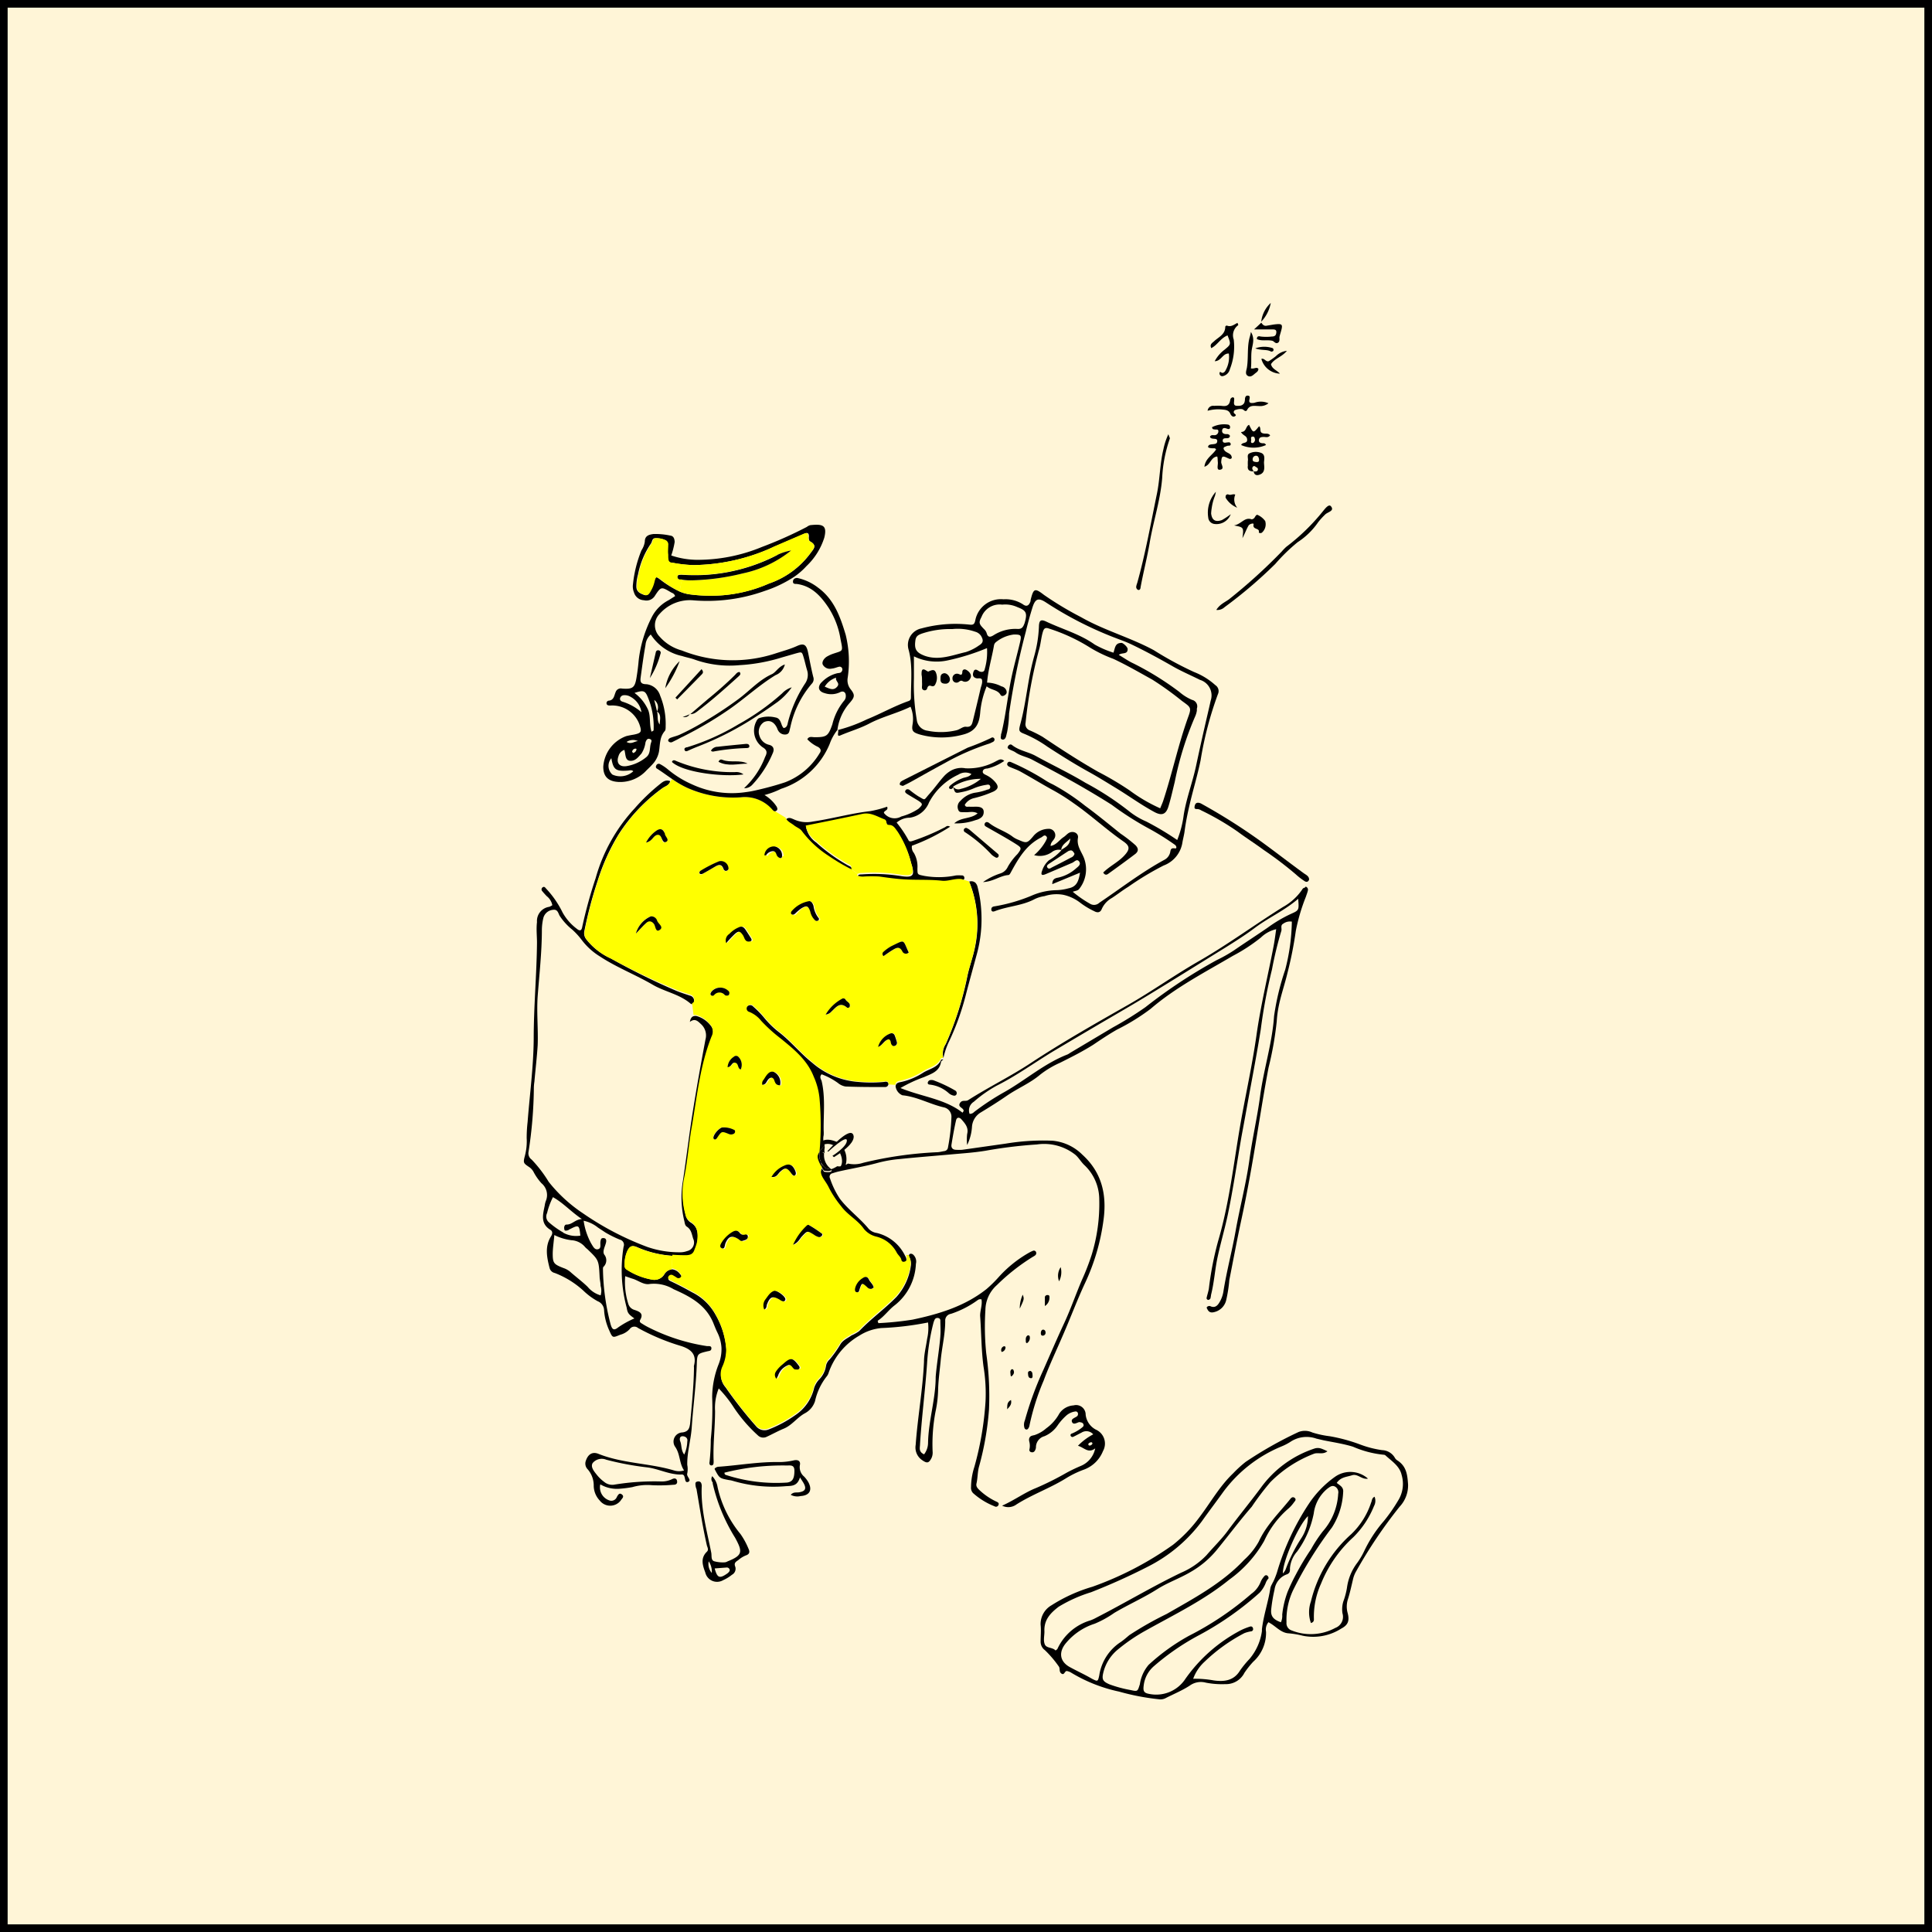 <svg xmlns="http://www.w3.org/2000/svg" viewBox="0 0 253 253"><rect x="0" y="0" width="253" height="253" fill="#808080" stroke="none"/><defs><style>.cls-1{fill:#fff5d7;stroke:#000;stroke-miterlimit:10;}.cls-2{fill:#ff0;}</style></defs><g id="レイヤー_2" data-name="レイヤー 2"><g id="イラスト"><rect class="cls-1" x="0.5" y="0.5" width="252" height="252"/><path d="M184.39,194.38a4.08,4.08,0,0,1-1.11,2.93,62,62,0,0,0-5.68,8.44,3.75,3.75,0,0,0-.44,1.15c-.2.83-.38,1.68-.64,2.5a3.15,3.15,0,0,0-.05,1.8c.27,1,.09,1.59-.82,2.06a6.81,6.81,0,0,1-5.06.94,11.38,11.38,0,0,0-1.94-.32c-.91-.1-1.53-.85-2.29-1.3l-.25-.15a1.5,1.5,0,0,0-.32,1.25,5.08,5.08,0,0,1-1.69,3.94,12.22,12.22,0,0,0-1.14,1.44,2.69,2.69,0,0,1-2.49,1.48,11,11,0,0,1-2.55-.19,2.48,2.48,0,0,0-2.1.37c-1,.66-2.16,1.13-3.25,1.69a1.51,1.51,0,0,1-.84.11,31.49,31.49,0,0,1-5.18-1,20.27,20.27,0,0,1-6.36-2.53,1.86,1.86,0,0,0-.45-.16c-.33-.08-.35.66-.79.29-.29-.25-.1-.66-.31-.91a14.25,14.25,0,0,0-1.81-2.12,1.37,1.37,0,0,1-.56-1.11c0-.74.08-1.48,0-2.22a2.83,2.83,0,0,1,1.42-2.54,20.74,20.74,0,0,1,5.36-2.43,43,43,0,0,0,10.55-5.49,18.66,18.66,0,0,0,3.33-3.43c1.54-2,2.73-4.2,4.56-5.94a15.41,15.41,0,0,1,1.63-1.49,50.89,50.89,0,0,1,6.94-3.92,2.34,2.34,0,0,1,1.8.07,12.69,12.69,0,0,0,2.28.49,21.84,21.84,0,0,1,4,1.09,13.41,13.41,0,0,0,2.85.73,2,2,0,0,1,1.64.95,1,1,0,0,0,.32.37C184.21,192,184.3,193.18,184.39,194.38Zm-1.29,2.1a4.11,4.11,0,0,0,.45-3.32c-.26-1.18-1.3-1.82-2.14-2.59a.42.42,0,0,0-.23-.07,13.32,13.32,0,0,1-4-1.05c-1.27-.39-2.58-.58-3.86-.84l-.94-.22a3.82,3.82,0,0,0-3.41.43,7,7,0,0,1-1.19.61,18,18,0,0,0-7.57,5.91c-.93,1.3-1.9,2.57-2.82,3.87a20.11,20.11,0,0,1-7,5.91,81.86,81.86,0,0,1-7.52,3.39,18.73,18.73,0,0,0-4.24,1.9c-1.11.85-1.94,1.74-1.86,3.25,0,.56-.17,1.2.06,1.7s1,.34,1.4.78c.12-.11.21-.14.24-.21a6.92,6.92,0,0,1,4.33-3.74,5.51,5.51,0,0,0,.78-.36c3.73-1.91,7.32-4.07,11.09-5.88a10,10,0,0,0,3.33-2.3c.94-1.1,2-2.11,2.83-3.26,1.39-1.87,2.88-3.68,4.27-5.55a14.11,14.11,0,0,1,7-5.14,1.4,1.4,0,0,1,.93,0,7.52,7.52,0,0,1,.8.35c-.62.47-1.2.12-1.76.32a16.15,16.15,0,0,0-5.72,3.73,35.09,35.09,0,0,0-2.43,3.21c-1.61,1.85-3.08,3.83-4.64,5.73a12.34,12.34,0,0,1-3.38,2.82c-1.42.84-3,1.38-4.38,2.26-1.8,1.14-3.76,2-5.6,3.09a13.43,13.43,0,0,1-2.57,1.42,8.1,8.1,0,0,0-3.73,2.5c-1,1.16-.89,2.41.44,3.16,1,.55,2,1,2.94,1.55.76.39.77.37.95-.44a6.34,6.34,0,0,1,2.66-4.27c.44-.28.85-.64,1.27-1a43.79,43.79,0,0,1,4.9-2.78c3.6-2.07,7.25-4,10.15-7.09a9.23,9.23,0,0,0,1.91-2.39c1-2.18,2.7-3.78,4.14-5.59.14-.18.32-.29.53-.15s.18.35,0,.52a4.9,4.9,0,0,1-.72.84,12.31,12.31,0,0,0-3.24,4.29,16,16,0,0,1-4.59,5.09c-3.32,2.7-7.2,4.57-10.92,6.65a23.55,23.55,0,0,0-3.74,2.56,5.62,5.62,0,0,0-1.83,3c-.21.89,0,1.13.82,1.49a16.2,16.2,0,0,0,2.73.74c1,.22.94.19,1.25-.76a5,5,0,0,1,1.15-2.54,27,27,0,0,1,5.28-3.8,40.23,40.23,0,0,0,8.16-5.49,3.49,3.49,0,0,0,1.25-1.63,2.7,2.7,0,0,1,.48-.71.27.27,0,0,1,.42,0c.08.07.14.27.1.32a2.06,2.06,0,0,0-.31.46,4.09,4.09,0,0,1-.84,1.4,40.21,40.21,0,0,1-7.83,5.51,31.77,31.77,0,0,0-6,4.1,3.93,3.93,0,0,0-1.36,2.55c-.11.81.06,1,.87,1.13a4.57,4.57,0,0,0,4.59-2,20.43,20.43,0,0,1,7.23-6.35,8.36,8.36,0,0,1,1.25-.5.28.28,0,0,1,.37.23.26.26,0,0,1,0,.21.29.29,0,0,1-.19.18,4.17,4.17,0,0,0-.95.25,22.41,22.41,0,0,0-5.18,3.72,5.59,5.59,0,0,0-1.51,2.25,13.29,13.29,0,0,1,2.66.21c1.33.19,2.63.09,3.46-1.27a12.86,12.86,0,0,1,1.25-1.53,7.16,7.16,0,0,0,1.63-3.64,2,2,0,0,0,0-.24c.21-1.82.83-3.59,1.11-5.41a1.85,1.85,0,0,1,.25-.58c0-.07.07-.14.1-.2a9.77,9.77,0,0,0,.51-1.26,33.1,33.1,0,0,1,4.18-9,13.43,13.43,0,0,1,3.41-3.52,3.48,3.48,0,0,1,4.33.23c-.81.16-1.33-.68-2.09-.44s-1.47.23-2,1c.38.32.92.53.84,1.22a9.37,9.37,0,0,1-1.47,4.62,51.38,51.38,0,0,0-5.1,8.24,9.09,9.09,0,0,0-.85,4.18,1,1,0,0,0,.67,1.06,6.75,6.75,0,0,0,5.72-.33,1.55,1.55,0,0,0,.94-1.91,3.5,3.5,0,0,1,.12-1.58,9.55,9.55,0,0,0,.47-1.78,6.88,6.88,0,0,1,1.35-3.26,9.62,9.62,0,0,0,.88-1.48,17.27,17.27,0,0,1,2.61-4A21.92,21.92,0,0,0,183.1,196.48Zm-7.86-.87a.86.86,0,0,0-.42-.94c-.4-.21-.69.06-1,.28a5,5,0,0,0-1.78,3.23,12.54,12.54,0,0,1-2.18,5,3.76,3.76,0,0,0-.94,2.21,1.25,1.25,0,0,1-.05.48.63.63,0,0,1-.4.31,2.47,2.47,0,0,0-1.57,2,21.72,21.72,0,0,0-.43,2.54c-.1.89.24,1.36,1.27,1.72a2.06,2.06,0,0,0,.17-1,12.12,12.12,0,0,1,.71-3c.32-.76.67-1.5,1.06-2.22a34.56,34.56,0,0,1,2-3.34,17.81,17.81,0,0,1,1.54-2.34A8.1,8.1,0,0,0,175.24,195.61Zm-4.85,5.85a5.27,5.27,0,0,0,.89-2.92c-1.26,1.23-3.35,6-3.28,7.51a2.16,2.16,0,0,0,.36-.53A20,20,0,0,1,170.39,201.46Z"/><path d="M180,196a1.41,1.41,0,0,1-.07,1.22,12.07,12.07,0,0,1-2.7,4.07,16.62,16.62,0,0,0-4.24,6.1,10.44,10.44,0,0,0-.93,4.67c0,.21-.08.39-.39.48a4.23,4.23,0,0,1,0-2.83,17.15,17.15,0,0,1,5.28-8.81,10.06,10.06,0,0,0,2.6-4.13C179.67,196.53,179.62,196.19,180,196Z"/><path d="M174.29,66.3c.51.62-.43.74-.76,1.08a9.55,9.55,0,0,0-.91,1A9.6,9.6,0,0,1,169.93,71,23.44,23.44,0,0,0,167,73.85a59.76,59.76,0,0,1-6.64,5.66,1.36,1.36,0,0,1-1.08.36c.44-.72,1.12-1,1.65-1.38a71.87,71.87,0,0,0,6.91-6.26,7,7,0,0,1,.6-.62A27.21,27.21,0,0,0,173.2,67C173.49,66.65,174,65.94,174.29,66.3Z"/><path d="M171,116.11a.42.42,0,0,1,.27.5c-.06.28-.17.54-.26.82a24.59,24.59,0,0,0-1.32,4.47,50.46,50.46,0,0,1-1.09,5.5c-.36,1.52-.89,3-1.18,4.53a14.3,14.3,0,0,0-.23,1.83,44,44,0,0,1-1.07,6.05c-.55,2.87-1,5.74-1.48,8.62-.63,3.89-1.31,7.76-2.15,11.62-.54,2.52-1,5-1.51,7.59a18.32,18.32,0,0,1-.42,2.67,2.09,2.09,0,0,1-1.47,1.49c-.69.21-.88-.11-1.08-.56a.35.35,0,0,1,.3-.21.4.4,0,0,1,.15,0c.58.29.95,0,1.22-.47a3.91,3.91,0,0,0,.52-1.38c.42-2.68,1.13-5.3,1.61-8,.56-3.15,1.39-6.24,1.82-9.42.38-2.73,1-5.41,1.37-8.13.46-3.55,1.6-7,1.84-10.55a33.12,33.12,0,0,1,1.46-6.09,26.36,26.36,0,0,0,.87-6.3,1.47,1.47,0,0,0-1.11.26c-.45.22-.15.67-.28,1a48.25,48.25,0,0,0-1.21,5,70.15,70.15,0,0,0-1.47,7.86c-.46,2.88-1,5.74-1.53,8.6q-.49,2.73-1,5.46c-.58,3.36-1.07,6.73-1.76,10.07-.39,1.88-.94,3.73-1.35,5.62-.36,1.64-.45,3.33-.87,5a3.55,3.55,0,0,1-.08.47.41.41,0,0,1-.28.2A.26.26,0,0,1,158,170c.09-.44.25-.87.31-1.31a42.57,42.57,0,0,1,1.2-6.15c1.61-5.46,2.13-11.12,3.17-16.68.64-3.44,1.37-6.85,1.86-10.3.55-3.91,1.49-7.74,2.23-11.61.14-.71.23-1.44.35-2.27a4.23,4.23,0,0,0-2,1.09,22.7,22.7,0,0,1-3.69,2.41c-3.68,2.17-7.48,4.12-10.75,6.93a27.69,27.69,0,0,1-4.39,2.71c-1.07.61-2.09,1.29-3.14,2-1.38.87-2.85,1.61-4.31,2.34a12.29,12.29,0,0,0-2.63,1.57c-1.32,1.12-2.94,1.78-4.36,2.76-1.12.77-2.26,1.49-3.42,2.19a2.37,2.37,0,0,0-1.15,1.92,6.27,6.27,0,0,1-.63,2.34,6.5,6.5,0,0,1,0-1.43c.22-.85-.27-1.38-.74-1.92-.27-.3-.62-.33-.72.15-.23,1-.42,2.09-.59,3.14-.07.45.18.7.65.69a5.93,5.93,0,0,0,.73,0l.72-.1,5-.71a29.94,29.94,0,0,1,6.13-.38,6.33,6.33,0,0,1,3.92,1.84c2.52,2.29,3.21,5.2,2.76,8.52A28.14,28.14,0,0,1,142.1,168c-1.06,2.27-1.93,4.62-2.93,6.9-.86,2-1.76,3.89-2.5,5.89a31.23,31.23,0,0,0-1.85,5.84,1,1,0,0,1-.18.45.28.28,0,0,1-.22.12.29.29,0,0,1-.26-.2,1.44,1.44,0,0,1,.05-1,43.91,43.91,0,0,1,2.41-6.58c.91-2.06,1.8-4.14,2.75-6.18.84-1.81,1.5-3.73,2.29-5.58a31.2,31.2,0,0,0,1.29-3.32,22.65,22.65,0,0,0,1-7.28,6.2,6.2,0,0,0-1.95-4.49c-.45-.42-.75-1-1.22-1.38a6.59,6.59,0,0,0-5-1.32,60.83,60.83,0,0,0-6.71.82c-1.45.24-2.93.34-4.4.47-2.29.21-4.58.38-6.87.62a16.61,16.61,0,0,0-2.9.51c-1.71.47-3.45.74-5.17,1.14-.24.06-.47.13-.71.21a.46.46,0,0,0-.33.67A11,11,0,0,0,110,157c1.11,1.45,2.6,2.51,3.75,3.91a1.79,1.79,0,0,0,1.07.55,5.56,5.56,0,0,1,3.71,3l.08.14a1,1,0,0,1,.09.44.39.39,0,0,1-.34.43.28.28,0,0,1-.37-.23c-.07-.43-.45-.67-.63-1a4.12,4.12,0,0,0-2.64-2.05,3,3,0,0,1-1.63-1c-.84-1.2-2.18-1.85-3-3a13.48,13.48,0,0,1-1.55-2.33,6.47,6.47,0,0,0-.49-.85c-.4-.6-.86-1.17-.42-2,.16.26.28.43.28.43s1,.2,1-.17a.88.88,0,0,1-.17-.12,3.88,3.88,0,0,0,.9-.43,1.62,1.62,0,0,0,.79-.06c.17-.06.32-.13.48-.2l.13-.09a3.72,3.72,0,0,0,2-.1,50.38,50.38,0,0,1,9.61-1.38c.33,0,.65-.09,1-.15a.54.54,0,0,0,.49-.48,25.58,25.58,0,0,0,.45-3.91,1.25,1.25,0,0,0-1-1.34c-1.84-.42-3.51-1.4-5.42-1.58a1.47,1.47,0,0,1-.89-1.18c.05-.48.44-.5.81-.58a8.73,8.73,0,0,0,2.82-1.21c.81-.5,1.88-.65,2.33-1.67,0-.05.18-.05.3-.06-.11.11-.28.2-.31.32-.2,1.28-1.25,1.56-2.23,2a18.08,18.08,0,0,0-3.08,1.43c2.83,1.16,5.81,1.41,8.14,3.24,0-.1.12-.17.13-.24,0-.43-.79-.48-.5-1s.74-.19,1.1-.42c2.7-1.72,5.58-3.12,8.25-4.89,4.11-2.71,8.39-5.13,12.67-7.57,3.21-1.83,6.23-4,9.43-5.82,3.74-2.16,7.21-4.72,10.86-7a7.33,7.33,0,0,0,2.53-2.3.4.4,0,0,1,.33-.23A.39.39,0,0,1,171,116.11Zm-2,3.59c1.12-.5,1.12-.48,1-2-1.8,1.55-3.88,2.46-5.68,3.81-1.25.94-2.57,1.77-3.89,2.6-3.42,2.11-6.82,4.24-10.26,6.33-2.38,1.45-4.81,2.83-7.21,4.25q-2.55,1.5-5.07,3c-2.46,1.49-4.79,3.19-7.37,4.48a16.89,16.89,0,0,0-3,2.11,1.33,1.33,0,0,0-.55,1.58.75.75,0,0,0,.59-.24,32.43,32.43,0,0,1,4-2.63c2.78-1.58,5.22-3.74,8.24-4.91a2,2,0,0,0,.31-.19l5.61-3.34a44.9,44.9,0,0,0,4.28-2.66,67.49,67.49,0,0,1,9.33-6.16,19.29,19.29,0,0,0,2.25-1.27c1.45-1,3-2,4.45-3A18.05,18.05,0,0,1,169,119.7Z"/><path d="M171.43,115.18c-.09.27-.27.34-.46.27a.34.34,0,0,1-.12-.06,8.46,8.46,0,0,1-1.17-.9,48.32,48.32,0,0,0-4.2-3.19c-1.12-.83-2.3-1.57-3.41-2.4a34.48,34.48,0,0,0-4.77-2.78,1.09,1.09,0,0,0-.45-.17c-.3,0-.48,0-.41-.37s.25-.51.6-.44a1.11,1.11,0,0,1,.34.14,77,77,0,0,1,8.26,5.28c1.72,1.26,3.4,2.57,5.13,3.82C171.06,114.58,171.43,114.75,171.43,115.18Z"/><path d="M166.77,42.5c1.21-.15,1.27-.08.91,1.13-.05.16-.09.32-.13.48s.11.6-.21.78-.49-.22-.75-.27c-.67-.15-1.39.08-2-.22,0-.43.3-.38.5-.33a6.46,6.46,0,0,0,1.46,0c.45,0,.58-.22.59-.59s-.33-.34-.6-.34h-2.32c.45-.42.71-.65.95-.89.16.24.33.45.66.41Z"/><path d="M167.61,48.93A2.62,2.62,0,0,1,165.18,47c.4-.15.61.48,1,.28a9.21,9.21,0,0,0,.9-.64,2.42,2.42,0,0,1,1.44-.7c-.66.82-1.62,1-2.08,1.75C166.57,48.32,167.21,48.48,167.61,48.93Z"/><path d="M166.56,45.56a.25.25,0,0,1,.18.37c0,.07-.25.15-.31.1-.55-.31-1.19-.1-2.05-.41A3.41,3.41,0,0,1,166.56,45.56Z"/><path d="M166.41,39.67a4.87,4.87,0,0,1-1.25,2.46A3.91,3.91,0,0,1,166.41,39.67Z"/><path d="M166.33,57c-.25.35-.55.22-.81.22s-.61,0-.66.37.24.45.55.46a.33.33,0,0,1,.37.23,4,4,0,0,1-3.24,0c.1-.41.82-.15.78-.71s-.52-.47-.81-1c.75,0,.58-.75,1.06-.94.55,1.12.55,1.12,1.31.19.31.22,0,.74.43.9S166,56.65,166.33,57Zm-2,.55c0-.18-.06-.36-.23-.38-.43,0-.21.33-.26.53s0,.34.2.31S164.36,57.72,164.36,57.51Z"/><path d="M165.68,68.23a1.46,1.46,0,0,1-.44,1.53c-.15.09-.42.06-.39-.09.12-.56-.86-.27-.69-1,.06-.22-.51-.07-.65.14-.27.45-.46,1-.81,1.67.18-1.43.18-1.43-1.1-1.67,1-.19,1.37-1.14,2.32-.8.08,0,.22-.08.31-.15s.26-.57.5-.41A2.43,2.43,0,0,1,165.68,68.23Z"/><path d="M165.1,59.29c.56.18.48.72.43,1.16s.27,1.3-.45,1.65c-.35.17-.82.24-.91-.37h0v0c.18,0,.4.06.52-.13a.27.27,0,0,0-.13-.39c-.16-.09-.33-.3-.5-.08s0,.41.11.6h0v0c-.49,0-.86-.13-.76-.76a6,6,0,0,1,0-.61c.08-.35-.19-.81.23-1A1.89,1.89,0,0,1,165.1,59.29Zm-.54,1.22c.29,0,.34-.14.31-.38s-.15-.47-.41-.45a.44.44,0,0,0-.42.45C164,60.48,164.32,60.48,164.56,60.51Z"/><path d="M164.26,52.75a2.43,2.43,0,0,1,1.85.06,1.73,1.73,0,0,1-1.27.36c-.53,0-1.18-.18-1.52.5-.12.24-.3.17-.48,0s-.68-.12-1,0a.31.31,0,0,0-.28.33c0,.2.53.32.11.53-.24.12-.46-.12-.56-.36-.23-.52-.71-.5-1.15-.55a5.19,5.19,0,0,0-1.82.17.72.72,0,0,1,.85-.64,5.34,5.34,0,0,1,1,0c.63.09,1-.06,1.11-.76a.41.41,0,0,1,.31-.36c.29,0,.2.28.2.46s-.13.63.32.65.76,0,1-.36a1.4,1.4,0,0,0,.1-.47c0-.25.08-.54.4-.5s.21.29.19.49C163.48,52.83,163.87,52.8,164.26,52.75Z"/><path d="M165.12,42.19l0-.06v.09Z"/><path d="M165.15,42.22h0s0,0,0,0Z"/><path d="M164.79,48.3c0,.24-.14.38-.3.5-.32.23-.64.66-1.07.43s-.19-.73-.13-1.11c.21-1.34,0-2.72.37-4a5.53,5.53,0,0,0,.15-.65c.57.93.18,1.72.09,2.46s0,1.56-.09,2.31C164.26,48.35,164.54,48,164.79,48.3Z"/><path d="M164.19,61.69v0h0v0Z"/><path d="M162.05,42.28a2.83,2.83,0,0,1,.11.29,1.63,1.63,0,0,0-.6,1.89,8.05,8.05,0,0,1-.5,3.87,1.21,1.21,0,0,1-.91.92.36.36,0,0,1-.45-.31c0-.43.21-.12.36-.11s.36-.14.44-.35a3.51,3.51,0,0,0,.42-2.18c-.8-.06-1,1-1.85,1a4.54,4.54,0,0,1,1.28-1.5c.86-.71.86-.71.4-1.88-.92.37-1.31,1.25-2.13,1.67-.25-.51.14-.68.38-.91.57-.54,1.42-.86,1.45-1.84a.19.19,0,0,1,.25-.19C161.23,42.85,161.62,42.49,162.05,42.28Z"/><path d="M162,66.46c-.12,0-.21-.09-.31-.13a3.14,3.14,0,0,1-1.19-1.15.33.33,0,0,1,0-.16.27.27,0,0,1,.4-.25c.29.11.54-.13.86,0A1.66,1.66,0,0,0,162,66.46Z"/><path d="M160.43,59.07c.3.29.89.32.87.91-.2.23-.37.06-.55,0-.69-.34-.78-.24-.83.54,0,.33.51.94-.22,1-.42,0-.18-.61-.22-1s0-.47-.08-.74c-.85.07-.86,1.1-1.68,1.34.13-1.1,1.07-1.53,1.53-2.26-.13-.24-.36-.13-.54-.16s-.4,0-.53-.19c.06-.09.08-.18.14-.22.34-.21,1,0,1.07-.43.13-.68-.82-.16-.94-.68.19-.34.53-.11.77-.22a.51.51,0,0,0,.33-.48c0-.31-.27-.21-.46-.24s-.33,0-.37-.3a3.46,3.46,0,0,1,2.08-.34.32.32,0,0,1,.28.35c0,.22-.15.27-.33.21s-.61-.27-.7.15.24.56.62.54a.41.41,0,0,1,.4.23c-.08.4-.42.28-.68.32a.28.28,0,0,0-.27.34c0,.2.19.25.36.23a4.12,4.12,0,0,1,.48-.05.25.25,0,0,1,.18.14.21.21,0,0,1-.12.3c-.15,0-.32,0-.48.1C160.11,58.57,160.18,58.81,160.43,59.07Z"/><path d="M160,68.11a10.14,10.14,0,0,0,1.17-.77A2,2,0,0,1,159,68.61a.92.92,0,0,1-.78-.85,4.09,4.09,0,0,1,1-3.36,4.71,4.71,0,0,1-.12.54,6.63,6.63,0,0,0-.42,1.57,6.26,6.26,0,0,0-.08.73C158.71,68.12,159.15,68.4,160,68.11Z"/><path d="M159.15,89.72a.93.93,0,0,1,.34,1.18,46.29,46.29,0,0,0-2.27,8.67c-.41,2-1,3.9-1.45,5.86-.26,1.12-.49,2.24-.64,3.38-.06.49-.2,1-.28,1.45a3.85,3.85,0,0,1-2.47,3.08,38.17,38.17,0,0,0-4.63,2.79c-.74.45-1.43,1-2.14,1.46a3.08,3.08,0,0,0-1.32,1.42c-.19.51-.58.55-1,.31a10,10,0,0,1-1.89-1.15,5.52,5.52,0,0,0-2.19-1,5.09,5.09,0,0,0-2.43.18,4.38,4.38,0,0,0-1.29.39c-1.62.87-3.48.92-5.16,1.56-.2.08-.43.14-.51-.12a.57.57,0,0,1,0-.13c0-.21.16-.33.41-.36a21.82,21.82,0,0,0,4.88-1.41,8.48,8.48,0,0,1,3.23-.71,6.42,6.42,0,0,0,1.57-.24c1.07-.2,1.34-.91,1.52-2.05l-3.63,1.5c0-.74.46-.79.84-.87a5.18,5.18,0,0,0,2.27-1.19c.26-.22.69-.51.41-.9s-.58,0-.87.15c-1.17.5-2.33,1-3.51,1.5-.42.17-.72.2-.46-.48a3,3,0,0,1,.89-1.34,6.4,6.4,0,0,0,1.6-1.28h0a.13.13,0,0,1,0-.06c.46-.35,1.12-.54,1.19-1.51-.56.56-1.14.82-1.19,1.51l0,0v0a1.43,1.43,0,0,0-1.23.28,2.73,2.73,0,0,1-2.32.39,6.69,6.69,0,0,0,1.51-1.82c.1-.23.3-.45.06-.67s-.42.06-.63.17c-2,1-3,2.77-4,4.6-.08.15-.17.32-.32.33-1.08.08-1.95.86-3.31.92a8.73,8.73,0,0,1,2.2-1.11,1.61,1.61,0,0,0,1.05-.9,7.83,7.83,0,0,1,1.26-1.66c.61-.78.54-.83-.28-1.36-1.21-.76-2.47-1.45-3.71-2.16-.18-.1-.4-.21-.3-.46a.31.31,0,0,1,.27-.21.58.58,0,0,1,.34.15c.95.74,2.13,1.05,3.08,1.79a3.23,3.23,0,0,0,.76.4c1,.44,1.12.45,1.88-.45a2.6,2.6,0,0,1,2-1,.84.84,0,0,1,.81,1.24c-.15.31-.51.52-.51,1,.76-.13,1.13-.78,1.69-1.15.24-.15.43-.39.67-.54.58-.35,1.33,0,1.22.63-.19,1.08.47,1.8.8,2.67a4.15,4.15,0,0,1-.62,4c-.18.26-.5.25-.86.39a14.71,14.71,0,0,0,2.25,1.56,1,1,0,0,0,1.23-.12c2.82-1.9,5.53-4,8.51-5.62a1.47,1.47,0,0,0,.77-1c.06-.33.09-.59.62-.5.28.06.22-.31,0-.47a33.47,33.47,0,0,0-3.41-2.13,40.59,40.59,0,0,1-4.87-3.11c-1.45-.92-2.93-1.8-4.43-2.66-1.95-1.11-3.95-2.16-5.93-3.22-.73-.4-1.57-.51-2.26-1-.24-.16-.52-.24-.77-.38s-.28-.2-.19-.4a.47.47,0,0,1,.16-.18.29.29,0,0,1,.35,0c.93.75,2.12.89,3.12,1.44,2.16,1.19,4.4,2.24,6.5,3.51a38.38,38.38,0,0,1,5.86,3.84,9.81,9.81,0,0,0,2.12,1.24,38.63,38.63,0,0,1,4.05,2.42,13.35,13.35,0,0,0,.85-3.28c.35-2.2,1.16-4.27,1.62-6.44s1-4.57,1.53-6.85c.13-.56.26-1.11.38-1.67a2.13,2.13,0,0,0-1.4-2.73c-1.14-.57-2.31-1.07-3.42-1.69-1.85-1.06-3.72-2.08-5.65-3q-.5-.23-1-.42l-1.29-.49A47.87,47.87,0,0,1,137,78.91c-1-.66-1.42-.54-1.79.62-.17.55-.34,1.11-.49,1.68s-.27,1-.39,1.52a93.42,93.42,0,0,0-2.19,10.72,14.33,14.33,0,0,1-.26,2.44c-.06.2-.09.4-.15.59s-.19.37-.39.37h-.05a.31.31,0,0,1-.21-.12.5.5,0,0,1,0-.35c0-.12,0-.25.06-.37.42-1.73.65-3.5.95-5.26.09-.59.19-1.18.31-1.76.33-1.64.8-3.26,1.18-4.9.21-.92.13-1-.81-1a4.61,4.61,0,0,0-2.35,1,.71.71,0,0,0-.25.4c-.27,1.61-.77,3.19-.91,4.9a4.3,4.3,0,0,1,1.88.49.87.87,0,0,1,.59.42.66.66,0,0,1,.09.42.47.47,0,0,1-.16.25c-.2.17-.5.28-.65,0-.42-.69-1.22-.58-1.8-1.1a11.56,11.56,0,0,0-.84,3.33c-.11,1.51-.53,2.56-2.27,3a10.71,10.71,0,0,1-5.59,0c-1-.29-1.15-.5-1-1.38a4.15,4.15,0,0,0-.27-2.27c-1.79.87-3.7,1.3-5.42,2.21-1.2.63-2.51,1-3.74,1.53-.59.27-.22-.43-.33-.7a19.82,19.82,0,0,0,3.75-1.38c1.86-.75,3.6-1.75,5.49-2.41.32-.11.3-.36.3-.59,0-2,.24-4.14-.31-6.14a2.21,2.21,0,0,1,1.69-2.78,17,17,0,0,1,6.23-.5c.53.06.7,0,.82-.57a3.41,3.41,0,0,1,3.69-2.74,4.2,4.2,0,0,1,2.55.66c.48.36.8.17,1-.44a.53.53,0,0,1,0-.12c.38-1.54.54-1.61,1.76-.67a43.23,43.23,0,0,0,4.85,2.91c3,1.72,6.45,2.66,9.52,4.32A45.32,45.32,0,0,0,156.36,88,9.06,9.06,0,0,1,159.15,89.72Zm-18.44,22.09a1.17,1.17,0,0,0-.25-.36c-.18-.16-.39-.06-.56,0l-2.54,1.67c-.17.12-.35.27-.2.49s.37.13.55,0c.86-.43,1.7-.86,2.54-1.31A.72.72,0,0,0,140.71,111.81Zm-6.53-30.23c.37-1.29.24-1.63-.94-2.07a3.79,3.79,0,0,0-2-.33,2.54,2.54,0,0,0-2.71,1.61c-.4.75-.32.93.34,1.6a1.25,1.25,0,0,1,.33.5c.15.57.43.59.89.31a5.3,5.3,0,0,1,3.14-.84C133.86,82.4,134,82.06,134.18,81.58Zm-5.24,6.09a8,8,0,0,0,.31-2.8,29.2,29.2,0,0,1-5.1,1.6,6.77,6.77,0,0,1-4.47-.52c0,1.12,0,2,0,2.9a27,27,0,0,0,.37,5.39,1.61,1.61,0,0,0,1.42,1.45,8.76,8.76,0,0,0,3.78-.06c.43-.1.85-.5,1.24-.46.67.08.79-.29.9-.74.34-1.39.68-2.78,1-4.18.09-.43.33-.85.18-1.3-.21-.22-.48-.07-.71-.13-.51-.13-.51-.5-.37-.87s.38-.28.66-.09S128.88,88.05,128.94,87.67Zm-.72-3.16c.56-.34.58-.68.25-1.24a1.35,1.35,0,0,0-.78-.55,6.93,6.93,0,0,0-3-.34,11.54,11.54,0,0,0-4,.6c-.41.16-.75.3-.82.9-.15,1.12.09,1.57,1.23,2,1.87.66,3.62-.09,5.38-.49A6.25,6.25,0,0,0,128.22,84.51Z"/><path d="M156.1,91.65a.87.87,0,0,1,.63,1.15,2.56,2.56,0,0,1,0,.27,3,3,0,0,1-.24.79,42.24,42.24,0,0,0-2.66,8.56c-.27,1.08-.5,2.16-.83,3.22s-.91,1.2-1.86.68c-1.66-.9-3.18-2-4.8-3-1.29-.78-2.57-1.59-3.91-2.32-1.8-1-3.52-2.09-5.24-3.2a15.77,15.77,0,0,0-3-1.68c-.8-.3-.8-.43-.58-1.28.55-2,.81-4.1,1.19-6.16.17-.93.38-1.84.63-2.75a16.53,16.53,0,0,0,.62-3.88,2.13,2.13,0,0,1,.06-.5c.11-.37.38-.4.92-.14,2.11,1,4.38,1.61,6.33,3a12.9,12.9,0,0,0,2.45,1.06c.21-.58.2-1.21.91-1.27a.52.52,0,0,1,.22,0c.32.15.73.57.73.8,0,.76-.76.41-1.16.76.67.39,1.26.82,1.92,1.12a38.58,38.58,0,0,1,6,3.72A6.26,6.26,0,0,0,156.1,91.65Zm-.51,2.26c.47-1.26.34-1.29-.81-2.12A41.13,41.13,0,0,0,150.9,89c-1.68-.93-3.35-1.9-5.1-2.72a17.58,17.58,0,0,1-3-1.44,23.41,23.41,0,0,0-5.44-2.53c-.49-.18-.66,0-.79.42-.24.78-.28,1.62-.52,2.4a60.32,60.32,0,0,0-1.75,9.53.86.86,0,0,0,.59,1,15.74,15.74,0,0,1,1.64.83c2.39,1.6,4.78,3.16,7.28,4.58a40.9,40.9,0,0,1,4.12,2.44,21.07,21.07,0,0,0,4,2.34c.17-.42.31-.72.4-1C153.52,101.23,154.3,97.5,155.59,93.91Z"/><path d="M153,56.86c.13.37.22.5.19.58a18,18,0,0,0-1,5.16c-.23,2.89-1.15,5.62-1.63,8.44-.34,2-.84,3.9-1.2,5.87,0,.17-.09.36-.26.35s-.34-.22-.31-.45a2.42,2.42,0,0,1,.13-.46c1.08-3.86,1.78-7.81,2.59-11.73.39-1.92.38-3.9.85-5.82A9,9,0,0,1,153,56.86Z"/><path d="M148.69,110.68c.44.45.38.81,0,1.13-1.17.89-2.37,1.76-3.57,2.62-.2.15-.45.19-.65-.17.83-.83,1.92-1.33,2.73-2.19s.77-1.29-.1-1.89c-2.26-1.57-4.27-3.45-6.51-5a25.94,25.94,0,0,0-2.6-1.65c-1.47-.8-2.9-1.68-4.36-2.49-.47-.26-1-.42-1.47-.64-.2-.09-.35-.28-.22-.49s.32-.18.54-.07a32,32,0,0,1,4.33,2.29,7.6,7.6,0,0,0,1.08.6,28.55,28.55,0,0,1,4.2,2.78c1.59,1.16,3.1,2.41,4.63,3.64A18.66,18.66,0,0,1,148.69,110.68Z"/><path d="M143.5,187.21a2,2,0,0,1,.94,2.81,4.27,4.27,0,0,1-2.47,2.42,12.67,12.67,0,0,0-2.43,1.18c-2.06,1.27-4.36,2.08-6.42,3.38a1.8,1.8,0,0,1-1.89.17c1.64-.73,2.93-1.71,4.44-2.31a38.49,38.49,0,0,0,4-2c.61-.33,1.24-.63,1.88-.9a3.15,3.15,0,0,0,1.87-2.29c-.94.71-1.45-.13-2.26-.34a7.86,7.86,0,0,1,2-1.5,1.18,1.18,0,0,0-1.54-.22c-.37.18-.72.38-1.09.55a.25.25,0,0,1-.32-.13.2.2,0,0,1,.12-.29,5.43,5.43,0,0,0,1.28-.73c.15-.13.36-.24.27-.49s-.29-.24-.49-.29-.79.46-1,0,.43-.55.7-.81a.46.46,0,0,0,.07-.34.3.3,0,0,0-.37-.24,2.23,2.23,0,0,0-1.11.49,7.36,7.36,0,0,0-1.15,1.28,3.93,3.93,0,0,1-1.77,1.47,1.49,1.49,0,0,0-1.1,1.47,1,1,0,0,1-.16.45.38.38,0,0,1-.43.17.3.3,0,0,1-.27-.34,2.12,2.12,0,0,0,0-1c-.11-.41,0-.63.21-.77a1.87,1.87,0,0,1,.43-.12,4.45,4.45,0,0,0,1.57-.9,5.76,5.76,0,0,0,1.71-1.93,2.42,2.42,0,0,1,1.87-1.07,1.25,1.25,0,0,1,1.58,1.22A2.52,2.52,0,0,0,143.5,187.21Zm-.44,1.81c-.05-.18-.17-.17-.28-.13s-.32.12-.24.33c0,.05.14.09.2.08S143.05,189.19,143.06,189Z"/><path d="M139,111.28a.13.13,0,0,0,0,.06h0v0Z"/><path d="M138.9,165.94a2.61,2.61,0,0,1-.21,1.85A2,2,0,0,1,138.9,165.94Z"/><path d="M137.19,169.59c.24,0,.25.18.24.32a1.3,1.3,0,0,1-.6,1.12c0-.49,0-.84,0-1.2A.34.34,0,0,1,137.19,169.59Z"/><path d="M136.58,174.12c.22,0,.34.16.34.4a.38.38,0,0,1-.36.39c-.22,0-.26-.16-.26-.33S136.36,174.15,136.58,174.12Z"/><path d="M135.66,163.93a.37.37,0,0,1-.09.45,1.65,1.65,0,0,1-.31.2,26.66,26.66,0,0,0-4.71,3.7,4.45,4.45,0,0,0-1.51,3.28,34.55,34.55,0,0,0,.11,5.66,39.46,39.46,0,0,1,.36,7.37,38.52,38.52,0,0,1-1.28,7.38c-.23.76-.18,1.54-.36,2.31-.08.37.14.61.39.85a8.38,8.38,0,0,0,2.22,1.51c.21.09.38.2.27.45a.35.35,0,0,1-.52.16,9.28,9.28,0,0,1-2.81-1.73,1,1,0,0,1-.26-.78,8.88,8.88,0,0,1,.44-2.66,41.26,41.26,0,0,0,1.46-8.6,21.78,21.78,0,0,0-.27-4.55c-.29-2.2-.28-4.42-.44-6.63,0-.73.31-1.43.18-2.14a.55.55,0,0,0-.51.1,12.67,12.67,0,0,1-3.49,1.79.88.88,0,0,0-.75.95c0,1.76-.45,3.49-.6,5.24-.12,1.22-.29,2.44-.33,3.68a15.13,15.13,0,0,1-.34,2.93,22.67,22.67,0,0,0-.38,5.26,1.66,1.66,0,0,1-.15.83c-.35.68-.59.71-1.22.27a2,2,0,0,1-.85-2c.26-3.64.93-7.24,1.09-10.89,0-1,.27-2,.41-3a6.3,6.3,0,0,0,.12-2.14,38.72,38.72,0,0,1-6.11.73,6.52,6.52,0,0,0-2.9,1,9,9,0,0,0-4,4.83,1.49,1.49,0,0,1-.21.44,8,8,0,0,0-1.58,3.3,2.75,2.75,0,0,1-1.38,1.62c-1,.57-1.67,1.57-2.75,2-.75.31-1.47.72-2.22,1.06a1,1,0,0,1-1.14-.2,19.51,19.51,0,0,1-3.12-3.61,16.34,16.34,0,0,0-2-2.53,6.71,6.71,0,0,0-.48,2.95c0,2.18-.28,4.35-.19,6.53a.57.57,0,0,1,0,.13c0,.18,0,.46-.27.47s-.31-.26-.26-.47a29,29,0,0,0,.16-2.94,39.32,39.32,0,0,0,.18-5.53,11.91,11.91,0,0,1,.85-4.32,5.38,5.38,0,0,0,.37-2.13,5.11,5.11,0,0,0-.53-2c-.22-.44-.39-.9-.58-1.36-1-2.31-3-3.37-5.15-4.32a5,5,0,0,0-3.14-.69c-.77.15-1.47-.45-2.21-.68-.31-.09-.61-.21-1-.34a9.49,9.49,0,0,0,.4,3.6,1.18,1.18,0,0,0,.83.82c.58.2,1.24.43.74,1.29-.13.24,0,.38.23.5a8.92,8.92,0,0,0,.85.49,25.36,25.36,0,0,0,7.68,2.46c.23,0,.57-.06.56.29s-.29.33-.54.39c-1.25.3-1.32.33-1.37,1.55-.09,2.84-.48,5.65-.67,8.48-.12,1.63-.62,3.21-.58,4.85a2.88,2.88,0,0,1,0,1.1c-.16.44.69.9.06,1.14l-.1,0c-.28,0-.23-.59-.39-.85a.33.33,0,0,0-.32-.14,4,4,0,0,1-.85-.05c-1.26-.17-2.44-.75-3.71-.89a38.59,38.59,0,0,1-5.31-1,1.54,1.54,0,0,0-1.77.44c-.32.54.23,1.14.61,1.62a5,5,0,0,0,.89.84,1.67,1.67,0,0,0,1.26.38A32.22,32.22,0,0,1,86.5,194a3.11,3.11,0,0,0,1.55-.32.72.72,0,0,1,.27-.07.32.32,0,0,1,.33.28c.1.37-.11.55-.45.54a20.36,20.36,0,0,1-2.82.06,7.06,7.06,0,0,0-2.57.25,15.29,15.29,0,0,1-1.62.21,4.31,4.31,0,0,1-2.58-.57,1.79,1.79,0,0,0,1.28,2.13.77.77,0,0,0,.89-.48c.1-.18.23-.43.43-.43a.37.37,0,0,1,.21.09c.41.3,0,.56-.14.81a1.73,1.73,0,0,1-2.74,0,2.86,2.86,0,0,1-.79-2,3.22,3.22,0,0,0-.79-2.09,1.07,1.07,0,0,1-.28-1c.27-.92.85-1.39,1.75-1,3.17,1.25,6.62,1.19,9.84,2.15a2.24,2.24,0,0,0,1.31,0c-.64-.95-.49-2.09-1.14-3.06a1.2,1.2,0,0,1,.93-1.92c.8-.11.91-.57,1-1.13.22-2.46.48-4.91.51-7.38a.65.65,0,0,1,0-.24c.38-1.47-.39-2.14-1.67-2.56a28.36,28.36,0,0,1-5.66-2.37.74.74,0,0,0-1.09.15,2.58,2.58,0,0,1-1.24.74c-1,.41-1,.43-1.43-.55a7.58,7.58,0,0,1-.68-2.6,1.32,1.32,0,0,0-.84-1.24,8.78,8.78,0,0,1-1.87-1.38,11.84,11.84,0,0,0-3.75-2.32.89.89,0,0,1-.68-.65c-.36-1.4-.65-2.82.19-4.15.24-.38.19-.68-.07-.84-1.34-.81-1-2-.76-3.17a2.92,2.92,0,0,1,.14-.6,2,2,0,0,0-.56-2.34,7,7,0,0,1-1-1.41,1.81,1.81,0,0,0-.54-.66c-.85-.57-.88-.58-.63-1.54a7.47,7.47,0,0,0,.23-2.31,18.31,18.31,0,0,1,.12-2.09c.28-3.64.78-7.29.8-10.93,0-4.19.39-8.37.43-12.56,0-.9-.11-1.79,0-2.7a1.87,1.87,0,0,1,1.62-2,2.64,2.64,0,0,0,.39-.21,2,2,0,0,0-.74-1.19c-.2-.21-.39-.42-.57-.64a.33.33,0,0,1,.07-.53c.16-.1.28,0,.4.16a12.52,12.52,0,0,1,2.17,3.13,6.74,6.74,0,0,0,1.84,2.13c.43.36.66.3.75-.25A61.28,61.28,0,0,1,78,115a22.2,22.2,0,0,1,5.11-9.14,25.8,25.8,0,0,1,3.19-3.08c.4-.31.79-.74,1.46-.49-.12.56-.62.65-1,.91a22.21,22.21,0,0,0-5.71,6,27.08,27.08,0,0,0-2.79,6.15,54.25,54.25,0,0,0-1.73,6.54,1.29,1.29,0,0,0,.23,1.1A8.55,8.55,0,0,0,80,125.52a88.17,88.17,0,0,0,8.61,4.25c.57.23,1.15.41,1.74.61a.68.68,0,0,1,.54.72c0,.22-.12.39-.28.39a.3.3,0,0,1-.2-.08c-1.44-1.23-3.35-1.53-4.94-2.46-2.27-1.32-4.74-2.27-6.94-3.72a8.65,8.65,0,0,1-2.36-2.15,9.33,9.33,0,0,0-1.24-1.35,7.74,7.74,0,0,1-1.65-1.82c-.18-.33-.25-.84-.82-.77a1.44,1.44,0,0,0-1.32,1.12,7.11,7.11,0,0,0-.18,1.46c0,2.93-.33,5.83-.55,8.74-.15,2.14.08,4.27,0,6.41-.1,1.59-.29,3.18-.43,4.78a6.17,6.17,0,0,0-.07.74,57,57,0,0,1-.7,8.46,1,1,0,0,0,.41,1,16.87,16.87,0,0,1,2.23,2.91,19.49,19.49,0,0,0,4.51,4.14,38.44,38.44,0,0,0,8.38,4.38,12.71,12.71,0,0,0,4.24.71,2.67,2.67,0,0,0,1-.16,1.15,1.15,0,0,0,.79-1.63c-.18-.57-.24-1.19-.82-1.56-.27-.17-.27-.49-.34-.76a12.94,12.94,0,0,1-.18-5.26c.46-3,.8-5.95,1.27-8.9.51-3.21,1.08-6.39,1.68-9.58a2,2,0,0,0-.55-2c-.41-.37-.79-.86-1.49-.32.08-.47.27-.71.54-.76a.75.75,0,0,1,.36,0,3.54,3.54,0,0,1,2,1.49,1.44,1.44,0,0,1,0,1.31c-1.5,3.78-1.89,7.8-2.58,11.76-.37,2.22-.52,4.48-1,6.7a10,10,0,0,0,.13,4.76,1.45,1.45,0,0,0,.64,1c1.08.64,1,1.68.9,2.72a6.34,6.34,0,0,1-.31.93c-.19.57-.49.77-1.17.78s-1.17,0-1.74-.06a13.7,13.7,0,0,1-4.63-1.11c-.71-.32-1-.17-1.34.53a4.24,4.24,0,0,0-.33,1.8.61.61,0,0,0,.22.55,8.89,8.89,0,0,0,3.4,1.35,1.51,1.51,0,0,0,1.56-.68,1.31,1.31,0,0,1,1-.67,1.48,1.48,0,0,1,1.05.61c.12.15.31.32.16.53a.39.39,0,0,1-.55.08,5.58,5.58,0,0,0-.52-.32.41.41,0,0,0-.54.16c-.16.24,0,.39.2.48,1,.47,1.91.95,2.84,1.47a7.07,7.07,0,0,1,3.06,2.92,10.78,10.78,0,0,1,1.44,4.64,5.36,5.36,0,0,1-.47,2.25,2.39,2.39,0,0,0,.35,2.63,55,55,0,0,0,4,5.1,1.43,1.43,0,0,0,1.63.43,16,16,0,0,0,3.46-1.85,5.89,5.89,0,0,0,2.52-3.62,3,3,0,0,1,.62-1.05,3.19,3.19,0,0,0,.93-1.83,1.51,1.51,0,0,1,.49-.84,15,15,0,0,0,1.36-1.91c.33-.61,1-.86,1.5-1.23a5.17,5.17,0,0,0,1-.56c1.53-1.61,3.34-2.9,4.89-4.49a7.7,7.7,0,0,0,1.87-4.07,1.81,1.81,0,0,0-.24-1.18s0-.05,0-.08a.25.25,0,0,1,.18-.31.49.49,0,0,1,.33.09,1.22,1.22,0,0,1,.39,1.23,7.28,7.28,0,0,1-2.75,5.41c-.83.62-1.39,1.49-2.26,2.05l.09.31a41.7,41.7,0,0,0,4.48-.46c3.46-.73,6.84-1.75,9.68-4a16.49,16.49,0,0,0,1.58-1.55,15.79,15.79,0,0,1,4-3.22,3.94,3.94,0,0,1,.55-.26A.31.31,0,0,1,135.66,163.93Zm-12.52,11c.06-.66,0-1.32,0-2a.31.31,0,0,0-.29-.33.4.4,0,0,0-.43.16,2.58,2.58,0,0,0-.21.57,28.16,28.16,0,0,0-.81,5.23c-.24,3.52-.7,7-.92,10.54,0,.47-.23,1,.53,1.35a2.5,2.5,0,0,0,.52-1.49c.05-2.92,1-5.74,1-8.66C122.67,178.56,123,176.76,123.14,175ZM90,188.78c.11-.47-.27-.71-.64-.7s-.39.41-.28.67c.21.51.07,1.13.52,1.73A4.34,4.34,0,0,0,90,188.78Zm-6.93-16.13c-.75-.54-.89-.69-1-1.39a18.93,18.93,0,0,1-.41-8,.69.69,0,0,0-.5-.93,14.6,14.6,0,0,1-1.86-.92l-1-.66a4.4,4.4,0,0,0-1.87-.89,8.73,8.73,0,0,0,1,3c.21.32.42.84.88.73s.26-.61.32-1,.13-.46.39-.46H79c.37,0,.44.27.35.62-.12.51-.48,1.09-.23,1.53a1.18,1.18,0,0,1-.1,1.62c-.07.07-.06.24-.06.36a29.92,29.92,0,0,0,1,7.16c.21.73.45.84,1,.4A11.85,11.85,0,0,1,83.08,172.65Zm-4.42-3a2.17,2.17,0,0,0,0-1.26c0-.41-.12-.81-.13-1.22-.11-2.16-.11-2.16-1.61-3.6a2,2,0,0,1-.27-.24,2.51,2.51,0,0,0-1.8-.92,6.86,6.86,0,0,1-2.25-.68c-.07.9-.2,1.67-.21,2.43,0,1.25.14,1.4,1.4,1.89a2.79,2.79,0,0,1,.86.47c.76.68,1.59,1.29,2.32,2A3.41,3.41,0,0,0,78.66,169.63Zm-4.9-8.23a3.49,3.49,0,0,0,2.25.39c-.14-1.41-.2-1.45-1.38-.84-.07,0-.13.09-.21.12s-.38.13-.49,0a.16.16,0,0,1,0-.07c-.11-.28,0-.68.28-.66.75,0,1.1-.67,2-.72-1.47-1-2.47-2.14-3.79-2.87a9.44,9.44,0,0,0-.77,2.09,1,1,0,0,0,.18,1.15A11.26,11.26,0,0,0,73.76,161.4Z"/><path d="M135.22,180.22c0,.14-.06.27-.19.26-.39,0-.39-.36-.41-.63s.12-.29.3-.33C135.27,179.64,135.19,180,135.22,180.22Z"/><path d="M134.84,175a.82.82,0,0,1-.37.9c-.07-.07-.12-.09-.13-.12,0-.32-.09-.65.2-.88A.2.2,0,0,1,134.84,175Z"/><path d="M133.93,169.54c.2.57.2.57-.39,1.83A4.37,4.37,0,0,1,133.93,169.54Z"/><path d="M132.69,179.37c.18.33.1.6-.26.89-.06-.1-.09-.13-.09-.17,0-.27-.13-.57.14-.78A.21.21,0,0,1,132.69,179.37Z"/><path d="M132.39,183.33c.12.51-.09.8-.5,1.22C131.91,184,131.85,183.62,132.39,183.33Z"/><path d="M131.67,176.38a.61.61,0,0,1-.5.66.52.52,0,0,1,.32-.75S131.67,176.34,131.67,176.38Z"/><path d="M130.51,99.64c.29-.12.55-.37,1,0a6.37,6.37,0,0,1-2.21,1c-.24,0-.54.07-.6.35s.21.4.44.51a3.64,3.64,0,0,1,1.26,1c.4.52.3.83-.27,1.14a14.47,14.47,0,0,1-2.55.87,1.9,1.9,0,0,0-1.24.88c.11.37.4.23.62.25s.57,0,.86,0c.48,0,1,.11,1,.68s-.34.81-.8,1l-.31.09a7.37,7.37,0,0,1-2.75.41c.93-.85,2.16-.53,3.06-1.31-.61-.33-1.14-.11-1.63-.15s-.78.11-.93-.38a1,1,0,0,1,.32-1.11,3.29,3.29,0,0,1,1.88-1.06,7.44,7.44,0,0,0,1.67-.42c.19,0,.41-.16.33-.43s-.32-.22-.52-.18a6.75,6.75,0,0,0-1.54.42,7.28,7.28,0,0,1-1.64.52c-.88.18-.88.2-1.16-.72h0a.83.83,0,0,0,1,.31,6.35,6.35,0,0,0,2.65-1.32,6.89,6.89,0,0,0-3.62,1,0,0,0,0,1,0,0s0,0,0,0h0c0,.25-.23.39-.43.31s-.11-.29,0-.4a5.4,5.4,0,0,1,1.67-1c.37-.14.82-.13,1.14-.54a1.7,1.7,0,0,0-1.71.08,8.26,8.26,0,0,0-3.84,3.64,3.2,3.2,0,0,1-2.51,2,2.64,2.64,0,0,0-1.73.64,14.82,14.82,0,0,1,1.52,2.25c.12.31.36.21.61.14a29.6,29.6,0,0,0,4.18-1.77c.12-.06.22-.18.39-.18a.62.62,0,0,1,.3.1,25.27,25.27,0,0,1-5,2.49,1.16,1.16,0,0,0,.26.95,3.58,3.58,0,0,1,.46,2c0,.87,0,.81.89,1a11.14,11.14,0,0,0,4.15-.06,4.59,4.59,0,0,1,.74,0,.31.31,0,0,1,.36.26.33.33,0,0,1-.32.4h0c-.88-.1-1.72.32-2.57.22-1.67-.19-3.35-.07-5-.18-1.06-.07-2.12-.22-3.18-.37a16,16,0,0,0-2,0,1.83,1.83,0,0,1-.92-.15.74.74,0,0,1,.09-.18c.14-.17.36-.12.54-.14a22.31,22.31,0,0,1,5.16.24c1.52.22,1.75-.13,1.26-1.61a13,13,0,0,0-1.74-4c-.3-.39-.54-.84-1.09-.88-.26,0-.38-.11-.39-.35a.4.4,0,0,0-.25-.39c-.94-.33-1.8-1-2.9-.71-2.44.53-4.89,1-7.41,1.53a3.19,3.19,0,0,0,1.33,2,22.55,22.55,0,0,0,4.17,3c.23.13.58.19.47.71a25.89,25.89,0,0,1-3-1.78,13.58,13.58,0,0,1-3.42-3.17c-.26-.39-.73-.52-1.07-.8s-.87-.47-1.1-1c.38-.33.71-.11,1,0a4,4,0,0,0,2.52.29c2.52-.37,5-1.08,7.51-1.36a14.57,14.57,0,0,0,2.2-.58c.21.5-.41.48-.42.81a1.74,1.74,0,0,0,2.28.47,7.43,7.43,0,0,0,2.23-1c.6-.55.62-.65,0-1.06-.49-.31-1-.59-1.47-.89-.16-.11-.37-.26-.19-.49a.26.26,0,0,1,.11-.1.43.43,0,0,1,.43.09,13.32,13.32,0,0,0,1.1.8c1,.56.68.57,1.45-.29s1.22-1.54,1.88-2.28a3.86,3.86,0,0,1,.79-.68,2.81,2.81,0,0,1,2.06-.41A7.54,7.54,0,0,0,130.51,99.64Z"/><path d="M130.68,111.82a.28.28,0,0,1,.08.33.26.26,0,0,1-.4.12,2.58,2.58,0,0,1-.5-.34,18.59,18.59,0,0,0-3.45-2.93.31.31,0,0,1-.18-.4.32.32,0,0,1,.33-.18,2.23,2.23,0,0,1,.39.22Z"/><path d="M130.24,96.81c0,.17-.08.29-.26.37s-.29.15-.45.2a31.58,31.58,0,0,0-5.8,2.54h0c-1.49.8-3,1.66-4.44,2.46-.29.16-.59.31-.88.45l-.18.09c-.16-.06-.32-.07-.38-.15s0-.3.12-.41l.21-.14,8.54-4.31a31.31,31.31,0,0,0,3.06-1.27.27.27,0,0,1,.42.07Z"/><path d="M128.49,119.12a17.34,17.34,0,0,1-.59,5.89c-.49,1.82-1,3.63-1.47,5.46a33.3,33.3,0,0,1-2.24,6.1,9.68,9.68,0,0,0-.65,2,2.3,2.3,0,0,1,.31-1.84,42.52,42.52,0,0,0,2.83-8.88c.26-1.28.74-2.51,1-3.81a14.8,14.8,0,0,0-.76-8.59.8.8,0,0,1,.83.17,1.18,1.18,0,0,1,.27.55A16.13,16.13,0,0,1,128.49,119.12Z"/><path class="cls-2" d="M126.89,115.42a14.8,14.8,0,0,1,.76,8.59c-.23,1.3-.71,2.53-1,3.81a42.52,42.52,0,0,1-2.83,8.88,2.3,2.3,0,0,0-.31,1.84v0h0l0,0h0c-.12,0-.28,0-.3.06-.45,1-1.52,1.17-2.33,1.67a8.73,8.73,0,0,1-2.82,1.21c-.37.08-.76.1-.81.58l-.92-.05a.28.28,0,0,0,0-.18c0-.25-.3-.25-.49-.22a17.76,17.76,0,0,1-3.42,0,10.3,10.3,0,0,1-6-2.5c-1.57-1.24-2.83-2.85-4.44-4.07a12.32,12.32,0,0,1-1.92-1.9,13,13,0,0,0-1.38-1.4.5.5,0,0,0-.77,0,.45.45,0,0,0,.26.7,3.81,3.81,0,0,1,1.56,1.17,20.62,20.62,0,0,0,2.55,2.31c1.73,1.42,3.48,2.82,4.33,5a9.13,9.13,0,0,1,.76,2.84,40.44,40.44,0,0,1,0,7,1.9,1.9,0,0,0-.21.43c-.13.39.24,1.11.52,1.57-.44.79,0,1.36.42,2a6.47,6.47,0,0,1,.49.85,13.48,13.48,0,0,0,1.55,2.33c.86,1.18,2.2,1.83,3,3a3,3,0,0,0,1.63,1,4.12,4.12,0,0,1,2.64,2.05c.18.37.56.61.63,1a.28.28,0,0,0,.37.23.39.39,0,0,0,.34-.43,1,1,0,0,0-.09-.44l.34,0s0,.05,0,.08a1.81,1.81,0,0,1,.24,1.18,7.7,7.7,0,0,1-1.87,4.07c-1.55,1.59-3.36,2.88-4.89,4.49a5.17,5.17,0,0,1-1,.56c-.53.37-1.17.62-1.5,1.23a15,15,0,0,1-1.36,1.91,1.51,1.51,0,0,0-.49.84,3.19,3.19,0,0,1-.93,1.83,3,3,0,0,0-.62,1.05,5.89,5.89,0,0,1-2.52,3.62,16,16,0,0,1-3.46,1.85,1.43,1.43,0,0,1-1.63-.43,55,55,0,0,1-4-5.1,2.39,2.39,0,0,1-.35-2.63,5.36,5.36,0,0,0,.47-2.25,10.78,10.78,0,0,0-1.44-4.64,7.07,7.07,0,0,0-3.06-2.92c-.93-.52-1.88-1-2.84-1.47-.17-.09-.36-.24-.2-.48a.41.41,0,0,1,.54-.16,5.58,5.58,0,0,1,.52.32.39.39,0,0,0,.55-.08c.15-.21,0-.38-.16-.53a1.48,1.48,0,0,0-1.05-.61l.1-1.77q.85.06,1.74.06c.68,0,1-.21,1.17-.78a6.34,6.34,0,0,0,.31-.93c.14-1,.18-2.08-.9-2.72a1.45,1.45,0,0,1-.64-1,10,10,0,0,1-.13-4.76c.45-2.22.6-4.48,1-6.7.69-4,1.08-8,2.58-11.76a1.44,1.44,0,0,0,0-1.31,3.54,3.54,0,0,0-2-1.49.75.75,0,0,0-.36,0l-.19-1.57c.16,0,.27-.17.28-.39a.68.68,0,0,0-.54-.72c-.59-.2-1.17-.38-1.74-.61A88.17,88.17,0,0,1,80,125.52,8.55,8.55,0,0,1,76.8,123a1.29,1.29,0,0,1-.23-1.1,54.25,54.25,0,0,1,1.73-6.54,27.08,27.08,0,0,1,2.79-6.15,22.21,22.21,0,0,1,5.71-6c.33-.26.83-.35,1-.91L88,102A12.79,12.79,0,0,0,90,103.17a14.75,14.75,0,0,0,7,1.24,4.75,4.75,0,0,1,4.18,1.61c.11.12.21.22.33.22l1.36.83c.23.53.73.7,1.1,1s.81.41,1.07.8a13.58,13.58,0,0,0,3.42,3.17,25.89,25.89,0,0,0,3,1.78l.85.63a.74.74,0,0,0-.09.18,1.83,1.83,0,0,0,.92.15,16,16,0,0,1,2,0c1.06.15,2.12.3,3.18.37,1.67.11,3.35,0,5,.18.85.1,1.69-.32,2.57-.22h0Zm-8.68,9.18a.51.51,0,0,0,.83.13c-.86-1.75-.45-1.73-2.28-.82a5.26,5.26,0,0,0-1,.72.35.35,0,0,0,0,.57c.39-.27.76-.56,1.17-.79S117.84,123.85,118.21,124.6Zm-1,12.36a.41.41,0,0,0,.29-.48,7.74,7.74,0,0,0-.3-.93.42.42,0,0,0-.5-.25,2.59,2.59,0,0,0-1.66,1.77c.58-.17.77-.86,1.41-1,.26.18.21.42.3.6S116.94,137,117.16,137Zm-3.07,31.82c.1,0,.19-.1.32-.17-.08-.44-.43-.7-.61-1.06s-.46-.42-.79-.19a2.16,2.16,0,0,0-1,1.3c0,.25-.14.51.22.56s.28-.19.35-.38c.31-.89.33-.89,1-.28A.63.63,0,0,0,114.09,168.78Zm-2.81-37c.09-.46-.42-.55-.57-.88a.35.35,0,0,0-.53-.06,5.57,5.57,0,0,0-2.11,2.05,1.23,1.23,0,0,0,.79-.43c.6-.52,1.12-1.3,2-.49C111,132,111.24,131.94,111.28,131.75Zm-4,30.25c.29,0,.56-.32.41-.44a16.21,16.21,0,0,0-1.76-1.16.29.29,0,0,0-.22.08,7.69,7.69,0,0,0-1.8,2.52c.7-.3.85-.78,1.15-1.09.71-.75.69-.77,1.57-.23A1.88,1.88,0,0,0,107.23,162Zm0-41.49a.21.21,0,0,0,0-.32,3.2,3.2,0,0,1-.67-1.54c-.1-.27-.2-.56-.53-.63a3.87,3.87,0,0,0-2.34,1.41c-.07.18,0,.31.14.38s.31-.08.43-.19A6.16,6.16,0,0,1,105,119c.69-.41.89-.35,1.16.4a2.21,2.21,0,0,0,.63,1.16A.32.32,0,0,0,107.18,120.51Zm-2.52,58.72c.11-.15,0-.3-.09-.43-.79-1.05-1-1.07-2-.2a4.5,4.5,0,0,0-.7.68c-.23.31-.55.64-.17,1.23a2,2,0,0,0,.24-.41,2.21,2.21,0,0,1,1.2-1.32c.51-.31.63.38,1,.51l.12,0C104.37,179.35,104.56,179.38,104.66,179.23Zm-.6-25.32c.24-.15.14-.44,0-.67-.33-.73-.77-.91-1.48-.58a3.49,3.49,0,0,0-1.63,1.46c.66.09.81-.36,1.08-.63.67-.63.92-.62,1.46.09C103.67,153.78,103.77,154.09,104.06,153.91Zm-1.52,16.5a.26.26,0,0,0,.3-.29c0-.39-1.13-1.19-1.49-1.07-.53.19-.79.69-1.11,1.1a1.3,1.3,0,0,0-.16,1.33c.39-.16.27-.45.35-.66.4-1,.74-1.16,1.68-.62A1.15,1.15,0,0,0,102.54,170.41Zm-.08-58.3a1.19,1.19,0,0,0-1-1.27,1.25,1.25,0,0,0-1.26,1.2c.07,0,.18,0,.21,0a1.13,1.13,0,0,1,.9-.55c.45,0,.41.45.6.68a.84.84,0,0,0,.18.15C102.28,112.44,102.44,112.36,102.46,112.11Zm-.31,30a1.56,1.56,0,0,0-.8-1.74c-.64-.23-1,.5-1.35,1a.69.69,0,0,0-.17.67c.52-.05.56-.5.8-.74s.59-.31.75.11S101.59,142.14,102.15,142.12Zm-3.87-18.86c.2-.08.15-.25.06-.4-.24-.38-.47-.76-.72-1.13s-.38-.45-.71-.37a3.55,3.55,0,0,0-1.4.93,1,1,0,0,0-.41,1.2,15.41,15.41,0,0,1,1.14-1.21c.49-.42.68-.36,1.05.18.18.27.21.64.52.79A.69.69,0,0,0,98.28,123.26Zm-.35,38.68c0-.24-.15-.33-.34-.28a.62.62,0,0,1-.75-.21c-.35-.44-.71-.27-1.07,0a4.27,4.27,0,0,0-1.14,1.1c-.18.28-.52.75-.12.94s.38-.37.49-.65c.4-.93.86-1.07,1.72-.52.17.11.33.27.55.2S97.93,162.34,97.93,161.94ZM97,140.05a1.47,1.47,0,0,0-.33-1.68.42.42,0,0,0-.55,0,1.73,1.73,0,0,0-.81,1.36c.52,0,.58-.58,1-.58S96.55,139.93,97,140.05Zm-1,8.46a.34.34,0,0,0,.18-.5,2.92,2.92,0,0,0-1.68-.38c-.53.23-1.14,1-1.11,1.36a.21.21,0,0,0,.25.2c.17-.06.23-.2.32-.33.52-.75.53-.75,1.45-.38A.72.72,0,0,0,96,148.51Zm-.54-18.35a.36.36,0,0,0-.14-.43,1.51,1.51,0,0,0-2.18.12c-.12.13-.2.28-.08.43a.28.28,0,0,0,.43,0,.9.9,0,0,1,1.39,0,.43.43,0,0,0,.24.08C95.4,130.39,95.45,130.27,95.49,130.16Zm-.09-16.34a1,1,0,0,0-1.22-1,16.4,16.4,0,0,0-2.4,1.22c-.16.08-.26.22-.15.39s.3.12.44,0c.46-.25.91-.53,1.38-.79s1-.65,1.32.25c0,.09.17.15.22.19A.38.38,0,0,0,95.4,113.82Zm-8.13-3.6c.43-.27-.2-.69-.21-1.08a.22.22,0,0,0,0-.11c-.21-.5-.55-.55-1-.28a4.17,4.17,0,0,0-1.43,1.59c.7-.18.84-.61,1.15-.85s.56-.34.79.07S86.71,110.56,87.27,110.22Zm-.87,11.55c.55-.38-.19-.79-.34-1.19a.8.8,0,0,0-.83-.59,3.49,3.49,0,0,0-1.94,2.26c.6-.62,1-1,1.38-1.41s.7-.26,1,.18S86,122.05,86.4,121.77Z"/><path d="M126.59,87.75c.49.3.69.75.46,1.11a.72.72,0,0,1-1,.33c-.2-.12-.35,0-.53.13a.52.52,0,0,1-.79-.45.59.59,0,0,1,.73-.63c.26.05.49.33.56-.19C126,87.73,126.24,87.54,126.59,87.75Z"/><path d="M125.09,142.81a.39.39,0,0,1,.18.45.31.31,0,0,1-.35.22,1.39,1.39,0,0,1-.66-.31,4.46,4.46,0,0,0-2.51-1.14c-.19,0-.31-.13-.24-.32a.44.44,0,0,1,.23-.25,1,1,0,0,1,.48,0A17.88,17.88,0,0,1,125.09,142.81Z"/><path d="M124.77,102.93h0s0,0,0,0A0,0,0,0,0,124.77,102.93Z"/><path d="M124.39,88.9a.55.55,0,0,1-.57.63c-.38,0-.66-.1-.66-.54s0-.69.38-.81S124.35,88.5,124.39,88.9Z"/><path d="M123.54,138.54a.06.06,0,0,0,0,0h0Z"/><path d="M123.55,138.58h0l0,0Z"/><path d="M122.56,88.08a1.8,1.8,0,0,1-.09,1.55.37.37,0,0,1-.51.2c-.3-.1-.45,0-.54.3a.33.33,0,0,1-.48.23c-.23-.09-.22-.31-.2-.53s0-.48,0-.58c0-.39,0-.64-.06-.89,0-.49,0-1,.7-.49.08,0,.12.11.21.06C122,87.76,122.36,87.58,122.56,88.08Z"/><path class="cls-2" d="M119.29,112.94c.49,1.48.26,1.83-1.26,1.61a22.31,22.31,0,0,0-5.16-.24c-.18,0-.4,0-.54.14l-.85-.63c.11-.52-.24-.58-.47-.71a22.55,22.55,0,0,1-4.17-3,3.19,3.19,0,0,1-1.33-2c2.52-.51,5-1,7.41-1.53,1.1-.24,2,.38,2.9.71a.4.4,0,0,1,.25.39c0,.24.13.33.39.35.55,0,.79.49,1.09.88A13,13,0,0,1,119.29,112.94Z"/><path d="M119,124.73a.51.51,0,0,1-.83-.13c-.37-.75-.84-.46-1.29-.19s-.78.52-1.17.79a.35.35,0,0,1,0-.57,5.26,5.26,0,0,1,1-.72C118.59,123,118.18,123,119,124.73Z"/><path d="M117.45,136.48a.41.41,0,0,1-.29.48c-.22.08-.37-.07-.46-.27s0-.42-.3-.6c-.64.12-.83.81-1.41,1a2.59,2.59,0,0,1,1.66-1.77.42.42,0,0,1,.5.25A7.74,7.74,0,0,1,117.45,136.48Z"/><path d="M116.32,141.88a.28.28,0,0,1,0,.18.42.42,0,0,1-.43.29c-1.73,0-3.45,0-5.17-.07a2.08,2.08,0,0,1-1-.47,8.92,8.92,0,0,0-2.13-1.13c-.3.33-.11.6,0,.86.51,2.16.24,4.33.27,6.51a4.15,4.15,0,0,1,0,.61A2.15,2.15,0,0,0,108,150a5.37,5.37,0,0,0-.68.83,40.44,40.44,0,0,0,0-7,9.13,9.13,0,0,0-.76-2.84c-.85-2.19-2.6-3.59-4.33-5a20.62,20.62,0,0,1-2.55-2.31,3.81,3.81,0,0,0-1.56-1.17.45.45,0,0,1-.26-.7.5.5,0,0,1,.77,0,13,13,0,0,1,1.38,1.4,12.32,12.32,0,0,0,1.92,1.9c1.61,1.22,2.87,2.83,4.44,4.07a10.3,10.3,0,0,0,6,2.5,17.76,17.76,0,0,0,3.42,0C116,141.63,116.28,141.63,116.32,141.88Z"/><path d="M114.41,168.61c-.13.07-.22.16-.32.17a.63.63,0,0,1-.53-.22c-.68-.61-.7-.61-1,.28-.07.19-.07.42-.35.38s-.27-.31-.22-.56a2.16,2.16,0,0,1,1-1.3c.33-.23.61-.19.79.19S114.33,168.17,114.41,168.61Z"/><path d="M111.4,90.27c.57.72.54,1-.09,1.73a6.57,6.57,0,0,0-1.65,3.59h0a6.28,6.28,0,0,0-1,1.8,10.32,10.32,0,0,1-6.38,5.91,11.26,11.26,0,0,1-2.17.81,4.81,4.81,0,0,1,1.6,1.53c.09.2.16.39-.06.54a.35.35,0,0,1-.18.06c-.12,0-.22-.1-.33-.22A4.75,4.75,0,0,0,97,104.41a14.75,14.75,0,0,1-7-1.24A12.79,12.79,0,0,1,88,102c-.65-.44-1.28-.91-1.94-1.33a.28.28,0,0,1-.13-.4.35.35,0,0,1,.5-.21,5.79,5.79,0,0,1,1,.67,13.18,13.18,0,0,0,3.23,2,12.37,12.37,0,0,0,7,1,11.72,11.72,0,0,0,1.16-.2c1.36-.3,2.71-.66,4-1.09a9,9,0,0,0,4.52-3.82c.24-.33.13-.6-.22-.81a4.48,4.48,0,0,1-1.4-1c.23-.45.64-.26,1-.27,1.56,0,1.75-.18,2.28-1.69a7.71,7.71,0,0,1,1.51-3.06.9.9,0,0,0,.25-.68c0-.49-.36-.68-.76-.46a2.68,2.68,0,0,1-2,.12c-.58-.15-.84-.5-.73-.9a1.13,1.13,0,0,1,.34-.54,4.17,4.17,0,0,1,2-1.16c.23-.06.49,0,.63-.27a.41.41,0,0,0,0-.46.38.38,0,0,0-.31-.14c-.32.06-.63.22-1,.25a1.06,1.06,0,0,1-1.17-.49c-.19-.34.13-.89.64-1.14a4,4,0,0,1,.67-.3c1.34-.46,1.35-.22,1-1.91a10.78,10.78,0,0,0-1.56-4.12c-1-1.5-2.2-2.87-4.19-3.12-.25,0-.53,0-.47-.39a.4.4,0,0,1,.12-.25.59.59,0,0,1,.55-.12,6.75,6.75,0,0,1,2.63,1.26c2.09,1.54,2.88,3.79,3.59,6.14A14.61,14.61,0,0,1,111,88.8,1.89,1.89,0,0,0,111.4,90.27Zm-1.76-.36c.4-.48-.28-.69-.15-1.17A2.71,2.71,0,0,0,108,89.92C108.64,90.19,109.16,90.49,109.64,89.91Z"/><path d="M110.71,130.87c.15.33.66.42.57.88,0,.19-.25.29-.37.19-.93-.81-1.45,0-2,.49a1.23,1.23,0,0,1-.79.43,5.57,5.57,0,0,1,2.11-2.05A.35.35,0,0,1,110.71,130.87Z"/><path d="M109.68,95.56a0,0,0,0,1,0,0h0Z"/><path d="M109.67,95.58h0Z"/><path d="M109.66,95.59h0Z"/><path d="M108.72,153a.88.88,0,0,0,.17.12c0,.37-1,.17-1,.17s-.12-.17-.28-.43l0,0c.08-.13-.06-.4-.1-.59l0,.05C108,152.94,108.21,153.16,108.72,153Z"/><path d="M108.72,153c-.51.15-.76-.07-1.17-.71h0a1.81,1.81,0,0,1,.13-1.34l.24.07A2.22,2.22,0,0,0,108.72,153Z"/><path d="M106.11,68.77c1.63-.17,2.24,0,1.83,1.65a8.78,8.78,0,0,1-2.33,3.71,9.16,9.16,0,0,1-1.68,1.45,16.17,16.17,0,0,1-3.75,1.79,22.28,22.28,0,0,1-9.44,1.24,5.25,5.25,0,0,0-4.35,1.77,2.11,2.11,0,0,0,0,3,5.92,5.92,0,0,0,2.89,1.8,18,18,0,0,0,12.18.42c1-.33,2-.59,2.9-1s1.24-.19,1.45.81.42,2.17.69,3.24a.86.86,0,0,1-.2.89,12.81,12.81,0,0,0-2.8,5.68l-.06.24c-.08.31-.09.67-.53.72a1,1,0,0,1-1-.5,1.66,1.66,0,0,1-.15-.33c-.39-.84-1-1.11-1.71-.79a1.51,1.51,0,0,0-.59,1.81,1.7,1.7,0,0,0,1.19,1.15c.66.14.78.6.54,1.12a13.89,13.89,0,0,1-2.66,4.11,1.4,1.4,0,0,1-.87.46h-.22a10.84,10.84,0,0,0,2.75-4.08c.26-.51.34-.88-.33-1.28a2.65,2.65,0,0,1-.8-3.42.8.8,0,0,1,.3-.37,3.82,3.82,0,0,1,2.17-.11c.59.08.7.61.88,1.08a1.61,1.61,0,0,0,.2.31c.5-.06.51-.52.59-.82a16.76,16.76,0,0,1,2.22-5,2,2,0,0,0,.27-1.76c-.17-.55-.28-1.11-.45-1.67-.23-.77-.23-.73-1-.53l-1.84.53a22.85,22.85,0,0,1-3.77.84c-.58.08-1.17.14-1.76.17a13.66,13.66,0,0,1-5.89-.72c-.53-.2-1.11-.29-1.65-.47a6.51,6.51,0,0,1-4.11-2.82,2.07,2.07,0,0,0-.69,1.37c-.25,1.37-.43,2.76-.62,4.14-.07.54-.14,1,.75,1a2.11,2.11,0,0,1,1.79,1.5,9.78,9.78,0,0,1,.72,4c0,.2,0,.47-.09.6a2.51,2.51,0,0,0-.57,1.14c-.12.53-.13,1.08-.22,1.61a3.35,3.35,0,0,1-.84,1.63c-.24.27-.51.53-.78.79A4.66,4.66,0,0,1,81,102.4c-1.31-.07-2-.66-2-2a4.58,4.58,0,0,1,3-4c.31-.08.64-.14,1-.2,1-.2,1.06-.38.75-1.3a3.79,3.79,0,0,0-3.8-2.51c-.21,0-.44,0-.51-.21a.33.33,0,0,1,.32-.43c.65-.09.66-.67.85-1.09a.71.71,0,0,1,.84-.49c1.44.11,1.7-.12,1.92-1.54.11-.68.2-1.38.26-2.08a16.46,16.46,0,0,1,1.72-5.73,5.09,5.09,0,0,1,2.22-2.23l.84-.53c-.14-.37-.37-.39-.54-.49-1.27-.75-1.3-.77-2.09.42a1.3,1.3,0,0,1-1.46.61,1.4,1.4,0,0,1-1.29-1,2.09,2.09,0,0,1-.14-1.1A16.08,16.08,0,0,1,84,72.07a2.82,2.82,0,0,0,.44-1.14c0-.79.56-.92,1.14-1a9.15,9.15,0,0,1,2.21.21c.43.05.54.43.56.83a10.23,10.23,0,0,1-.45,1.77,10.79,10.79,0,0,0,3.34.57,22,22,0,0,0,8.5-1.67A53.45,53.45,0,0,0,105.66,69,1.2,1.2,0,0,1,106.11,68.77Zm0,3.71c.35-.52,1-1,0-1.57-.22-.11-.2-.43-.18-.68,0-.44-.21-.5-.54-.36l-4,1.72-.71.31A25.63,25.63,0,0,1,90.8,74a17,17,0,0,1-2.68-.29c-.65,0-.69-.28-.69-1.1,0-.41,0-.82,0-1.22a.63.63,0,0,0-.29-.63,2.73,2.73,0,0,0-1.32-.28c-.46,0-.39.44-.57.69a10.71,10.71,0,0,0-1.7,4.06,5.89,5.89,0,0,0-.22,1.57c0,.71.52.92,1,1.1s.7-.3.89-.64a4,4,0,0,0,.37-.91c.28-.94.25-.92,1-.35A13.6,13.6,0,0,0,89,77.46a5.3,5.3,0,0,0,1.21.36,21.08,21.08,0,0,0,3.56.18,18.73,18.73,0,0,0,6.91-1.58A11.27,11.27,0,0,0,106.11,72.48ZM86.39,94.88c0-.61.27-1.26-.35-1.72a0,0,0,0,0,0,0h0a1.18,1.18,0,0,0-.37-1.5c.13.49.25,1,.37,1.5v0l0,0C86.2,93.73,86,94.37,86.39,94.88Zm-.8.76a10,10,0,0,0-.83-4.52c-.31-.7-.61-.73-1.67-.38A5.57,5.57,0,0,1,84.89,93c.34.89.11,1.88.43,2.82C85.48,95.72,85.59,95.68,85.59,95.64Zm-.37,1.74c.06-.24.23-.47-.11-.6s-.48.15-.58.43A3.58,3.58,0,0,1,84,98.68c-.4.43-.78,1-1.48.95s-.57-.87-.76-1.43A1.18,1.18,0,0,0,81,99c-.34.91.12,1.48,1.08,1.32a5.41,5.41,0,0,0,2.54-1.16C85.21,98.69,85.05,98,85.22,97.38Zm-1.9.86c.08-.16,0-.23-.16-.2a.46.46,0,0,0-.38.4s.08.11.12.17A.55.55,0,0,0,83.32,98.24Zm.23-1.19a1.53,1.53,0,0,0-1.5.11C82.67,97.52,83.1,97.06,83.55,97.05ZM84,93.27a2.76,2.76,0,0,0-1.39-2,1.48,1.48,0,0,0-.92-.23.52.52,0,0,0-.5.45c0,.26.18.35.37.41A6.8,6.8,0,0,1,84,93.27ZM82.93,101c-.21-.21-.45-.11-.69-.09-1.6.12-1.93-.12-2.18-1.62a1.53,1.53,0,0,0,.13,2.14A2.51,2.51,0,0,0,82.93,101Z"/><path d="M108,150a.93.93,0,0,0,0,.29,1.46,1.46,0,0,0,0,.69l-.24-.07a1.81,1.81,0,0,0-.13,1.34,1.17,1.17,0,0,1-.31-1c0-.14,0-.28,0-.42A5.37,5.37,0,0,1,108,150Z"/><path d="M107.64,161.56c.15.12-.12.48-.41.44a1.88,1.88,0,0,1-.65-.32c-.88-.54-.86-.52-1.57.23-.3.31-.45.79-1.15,1.09a7.69,7.69,0,0,1,1.8-2.52.29.29,0,0,1,.22-.08A16.21,16.21,0,0,1,107.64,161.56Z"/><path d="M107.52,152.25c0,.19.18.46.1.59l0,0c-.28-.46-.65-1.18-.52-1.57a1.9,1.9,0,0,1,.21-.43c0,.14,0,.28,0,.42a1.17,1.17,0,0,0,.31,1h0Z"/><path d="M107.17,120.19a.21.21,0,0,1,0,.32.32.32,0,0,1-.44,0,2.21,2.21,0,0,1-.63-1.16c-.27-.75-.47-.81-1.16-.4a6.16,6.16,0,0,0-.75.62c-.12.11-.22.24-.43.19s-.21-.2-.14-.38A3.87,3.87,0,0,1,106,118c.33.07.43.36.53.63A3.2,3.2,0,0,0,107.17,120.19Z"/><path class="cls-2" d="M106.08,70.91c1,.53.38,1,0,1.57a11.27,11.27,0,0,1-5.39,3.94A18.73,18.73,0,0,1,93.81,78a21.08,21.08,0,0,1-3.56-.18A5.3,5.3,0,0,1,89,77.46l.26-1.54a7.65,7.65,0,0,0,1.51.08,30.38,30.38,0,0,0,6.45-.9,15,15,0,0,0,6.34-3,6.72,6.72,0,0,0-1.81.58l-.46-1.08,4-1.72c.33-.14.57-.08.54.36C105.88,70.48,105.86,70.8,106.08,70.91Z"/><path d="M105.84,194.07c.58,1.05.19,1.77-1,1.84a1.81,1.81,0,0,1-1.29-.16c.35-.41.75-.27,1.09-.33.84-.13,1-.5.57-1.24-.1-.17-.22-.35-.45-.71-.38,1.24-1.17,1.09-2,1.16a18.77,18.77,0,0,1-6.8-.71,2.84,2.84,0,0,0-.49-.1c-1-.19-1.21-.22-1.58-.87-.09-.15-.18-.33-.3-.55l0-.09a.8.8,0,0,1,.57-.24c2.65-.19,5.28-.67,8-.61a8.73,8.73,0,0,0,1.83-.23c.54-.1.86.11.76.62a1.59,1.59,0,0,0,.55,1.51A3.85,3.85,0,0,1,105.84,194.07Zm-2.81.08c.74-.08,1-.51,1-1.56,0-.79-.51-.68-1-.68a31.13,31.13,0,0,0-8.16.94c0,.16.06.27.19.3A21.34,21.34,0,0,0,103,194.15Z"/><path d="M104.57,178.8c.1.13.2.28.09.43s-.29.12-.45.1l-.12,0c-.35-.13-.47-.82-1-.51a2.21,2.21,0,0,0-1.2,1.32,2,2,0,0,1-.24.41c-.38-.59-.06-.92.17-1.23a4.5,4.5,0,0,1,.7-.68C103.53,177.73,103.78,177.75,104.57,178.8Z"/><path d="M104.1,153.24c.1.23.2.52,0,.67s-.39-.13-.53-.33c-.54-.71-.79-.72-1.46-.09-.27.27-.42.72-1.08.63a3.49,3.49,0,0,1,1.63-1.46C103.33,152.33,103.77,152.51,104.1,153.24Z"/><path d="M102.84,170.12a.26.26,0,0,1-.3.29,1.15,1.15,0,0,1-.43-.21c-.94-.54-1.28-.41-1.68.62-.08.21,0,.5-.35.66a1.3,1.3,0,0,1,.16-1.33c.32-.41.58-.91,1.11-1.1C101.71,168.93,102.82,169.73,102.84,170.12Z"/><path d="M102.63,87.07a.94.94,0,0,0,.15-.06,2,2,0,0,1-1.22,1.4c-2.21,1.35-4.09,3.13-6.23,4.59a49.71,49.71,0,0,1-5.93,3.48c-.23.1-.44.22-.66.34l-.66.33a.42.42,0,0,1-.56-.1.23.23,0,0,1,0-.18.53.53,0,0,1,.32-.26c.42-.16.87-.25,1.27-.45A31.57,31.57,0,0,0,92,94.63a50.89,50.89,0,0,0,4.68-3.07c1.48-1.09,2.71-2.52,4.43-3.29C101.62,88,101.9,87.39,102.63,87.07Z"/><path d="M102.43,90.79a2.86,2.86,0,0,1,1.25-.78,8.67,8.67,0,0,1-1.85,1.91c-.9.64-1.81,1.27-2.73,1.86a40.72,40.72,0,0,1-7.77,4c-.38.15-.76.31-1.13.48-.19.09-.42.21-.53,0s0-.34.24-.4l.06,0a30.06,30.06,0,0,0,6.72-3A31.07,31.07,0,0,0,102.43,90.79Z"/><path d="M101.41,110.84a1.19,1.19,0,0,1,1,1.27c0,.25-.18.33-.42.18a.84.84,0,0,1-.18-.15c-.19-.23-.15-.67-.6-.68a1.13,1.13,0,0,0-.9.55s-.14,0-.21,0A1.25,1.25,0,0,1,101.41,110.84Z"/><path d="M101.35,140.38a1.56,1.56,0,0,1,.8,1.74c-.56,0-.64-.34-.77-.69s-.45-.42-.75-.11-.28.69-.8.74a.69.69,0,0,1,.17-.67C100.33,140.88,100.71,140.15,101.35,140.38Z"/><path d="M101.79,72.67a6.72,6.72,0,0,1,1.81-.58,15,15,0,0,1-6.34,3,30.38,30.38,0,0,1-6.45.9,7.65,7.65,0,0,1-1.51-.08l-.33,0a.36.36,0,0,1-.27-.36c0-.2.16-.27.34-.28a2.17,2.17,0,0,1,.36,0,23.43,23.43,0,0,0,11.82-2.3Z"/><path class="cls-2" d="M101.33,71.59l.46,1.08-.57.27a23.43,23.43,0,0,1-11.82,2.3,2.17,2.17,0,0,0-.36,0c-.18,0-.33.08-.34.28a.36.36,0,0,0,.27.36l.33,0L89,77.46A13.6,13.6,0,0,1,86.67,76c-.79-.57-.76-.59-1,.35a4,4,0,0,1-.37.91c-.19.34-.39.84-.89.64s-1-.39-1-1.1a5.89,5.89,0,0,1,.22-1.57,10.71,10.71,0,0,1,1.7-4.06c.18-.25.11-.72.57-.69a2.73,2.73,0,0,1,1.32.28.63.63,0,0,1,.29.63c0,.4-.06.81,0,1.22,0,.82,0,1.06.69,1.1A17,17,0,0,0,90.8,74a25.63,25.63,0,0,0,9.82-2.08Z"/><path d="M98.34,122.86c.09.15.14.32-.06.4a.69.69,0,0,1-.47,0c-.31-.15-.34-.52-.52-.79-.37-.54-.56-.6-1.05-.18a15.41,15.41,0,0,0-1.14,1.21,1,1,0,0,1,.41-1.2,3.55,3.55,0,0,1,1.4-.93c.33-.08.54.12.71.37S98.1,122.48,98.34,122.86Z"/><path d="M98.12,97.64c.07.29-.2.32-.38.32a28.78,28.78,0,0,0-4.35.46c-.08,0-.15,0-.29-.11a1,1,0,0,1,.89-.52c1.2-.14,2.41-.25,3.63-.37C97.83,97.4,98.06,97.42,98.12,97.64Z"/><path d="M98,202.77c.24.5.13.77-.37.93a3.54,3.54,0,0,0-.94.59c-.31.22-.61.37-.41.86a.89.89,0,0,1-.43,1.07,5.14,5.14,0,0,1-1.14.7,1.58,1.58,0,0,1-2.35-1c-.34-.91-.67-1.87.21-2.72.26-.25.08-.55,0-.81-.55-2.41-.92-4.84-1.34-7.27,0-.12-.08-.23-.1-.35a1.75,1.75,0,0,1-.06-.5c0-.14.1-.25.34-.27a.38.38,0,0,1,.41.21,1,1,0,0,1,.07.49c-.12,3,.69,5.78,1.25,8.63.08.39-.06.94.35,1.11a4.22,4.22,0,0,0,1.43.15.86.86,0,0,0,.35-.12c2-.8,2-1.25,1-3.09a23.35,23.35,0,0,1-2.94-7.11c0-.05,0-.09,0-.14a.68.68,0,0,1-.06-.82,2.66,2.66,0,0,1,.7,1.44,14.55,14.55,0,0,0,3,6.14A9.62,9.62,0,0,1,98,202.77Zm-2.61,3.14c.12-.11.22-.24.14-.42a.38.38,0,0,0-.39-.22l-1.55.12c.32,1.21.62,1.35,1.52.75A2.15,2.15,0,0,0,95.41,205.91Zm-2.18.09a2.45,2.45,0,0,0-.4-1.54A1.74,1.74,0,0,0,93.23,206Z"/><path d="M97.59,161.66c.19,0,.31,0,.34.28,0,.4-.37.44-.66.54s-.38-.09-.55-.2c-.86-.55-1.32-.41-1.72.52-.11.28-.08.84-.49.65s-.06-.66.12-.94a4.27,4.27,0,0,1,1.14-1.1c.36-.23.72-.4,1.07,0A.62.62,0,0,0,97.59,161.66Z"/><path d="M96.67,138.37a1.47,1.47,0,0,1,.33,1.68c-.45-.12-.24-.78-.72-.88s-.45.54-1,.58a1.73,1.73,0,0,1,.81-1.36A.42.42,0,0,1,96.67,138.37Z"/><path d="M96.85,88c.24.28,0,.45-.17.61-1.67,1.5-3.33,3-5.14,4.37-.12.09-.24.2-.37.28a1.26,1.26,0,0,1-.77.26l2.28-1.95c1.23-1,2.44-2.06,3.57-3.18C96.43,88.19,96.57,88,96.85,88Z"/><path d="M96.27,101.11a1.56,1.56,0,0,1,1.09.3c-2.65.37-7.9-.24-9.37-1.63.14-.35.39-.2.6-.11A19.07,19.07,0,0,0,96.27,101.11Z"/><path d="M94.63,99.51c1.05.41,2.24-.06,3.27.49-1.27,0-2.56.42-3.81-.24C94.24,99.4,94.47,99.44,94.63,99.51Z"/><path d="M96.21,148a.34.34,0,0,1-.18.5.72.72,0,0,1-.59,0c-.92-.37-.93-.37-1.45.38-.09.13-.15.27-.32.33a.21.21,0,0,1-.25-.2c0-.39.58-1.13,1.11-1.36A2.92,2.92,0,0,1,96.21,148Z"/><path d="M95.35,129.73a.36.36,0,0,1,.14.43c0,.11-.09.23-.34.22a.43.43,0,0,1-.24-.08.9.9,0,0,0-1.39,0,.28.28,0,0,1-.43,0c-.12-.15,0-.3.08-.43A1.51,1.51,0,0,1,95.35,129.73Z"/><path d="M94.18,112.78a1,1,0,0,1,1.22,1,.38.38,0,0,1-.41.26s-.19-.1-.22-.19c-.3-.9-.81-.55-1.32-.25s-.92.54-1.38.79c-.14.08-.34.12-.44,0s0-.31.15-.39A16.4,16.4,0,0,1,94.18,112.78Z"/><path d="M91.87,87.63c.24.27.22.49.08.63-1.08,1.12-2.19,2.22-3.28,3.33l-.22-.23Z"/><path d="M90.4,93.49l0,0,0,0Z"/><path d="M90.37,93.52l-.06,0s0,0,0-.05Z"/><path d="M90.31,93.54c-.16.26-.39.41-.91.37Z"/><path class="cls-2" d="M88.06,164.46l-.1,1.77a1.31,1.31,0,0,0-1,.67,1.51,1.51,0,0,1-1.56.68,8.89,8.89,0,0,1-3.4-1.35.61.61,0,0,1-.22-.55,4.24,4.24,0,0,1,.33-1.8c.32-.7.63-.85,1.34-.53A13.7,13.7,0,0,0,88.06,164.46Z"/><path d="M87.12,90.12A6.28,6.28,0,0,1,89,86.58,14.72,14.72,0,0,1,87.12,90.12Z"/><path d="M87.06,109.14c0,.39.64.81.21,1.08s-.55-.36-.73-.66-.49-.31-.79-.07-.45.67-1.15.85A4.17,4.17,0,0,1,86,108.75c.43-.27.77-.22,1,.28A.22.22,0,0,1,87.06,109.14Z"/><path d="M86.24,85.16a.32.32,0,0,1,.25.46A11.23,11.23,0,0,1,85.1,88.8l.78-3.39A.3.3,0,0,1,86.24,85.16Z"/><path d="M86.06,120.58c.15.4.89.81.34,1.19s-.54-.44-.75-.75-.59-.54-1-.18-.78.79-1.38,1.41A3.49,3.49,0,0,1,85.23,120,.8.8,0,0,1,86.06,120.58Z"/><path d="M86,93.16l0,0v0h0A0,0,0,0,1,86,93.16Z"/><path d="M108.34,150.77s3.07-3.49,3.43-2.07c.31,1.16-2.57,2.83-2.57,2.83l-.19-.17s1.89-1.17,1.89-2-2.42,1.44-2.42,1.44Z"/><path d="M110,151s.6,1.12,0,1.86h.63a2.77,2.77,0,0,0-.11-2.37C110.6,150.45,110,151,110,151Z"/><path d="M109.73,149.61s-1.32-.7-2.1-.15l.06.51a1.54,1.54,0,0,1,1.42,0Z"/></g></g></svg>